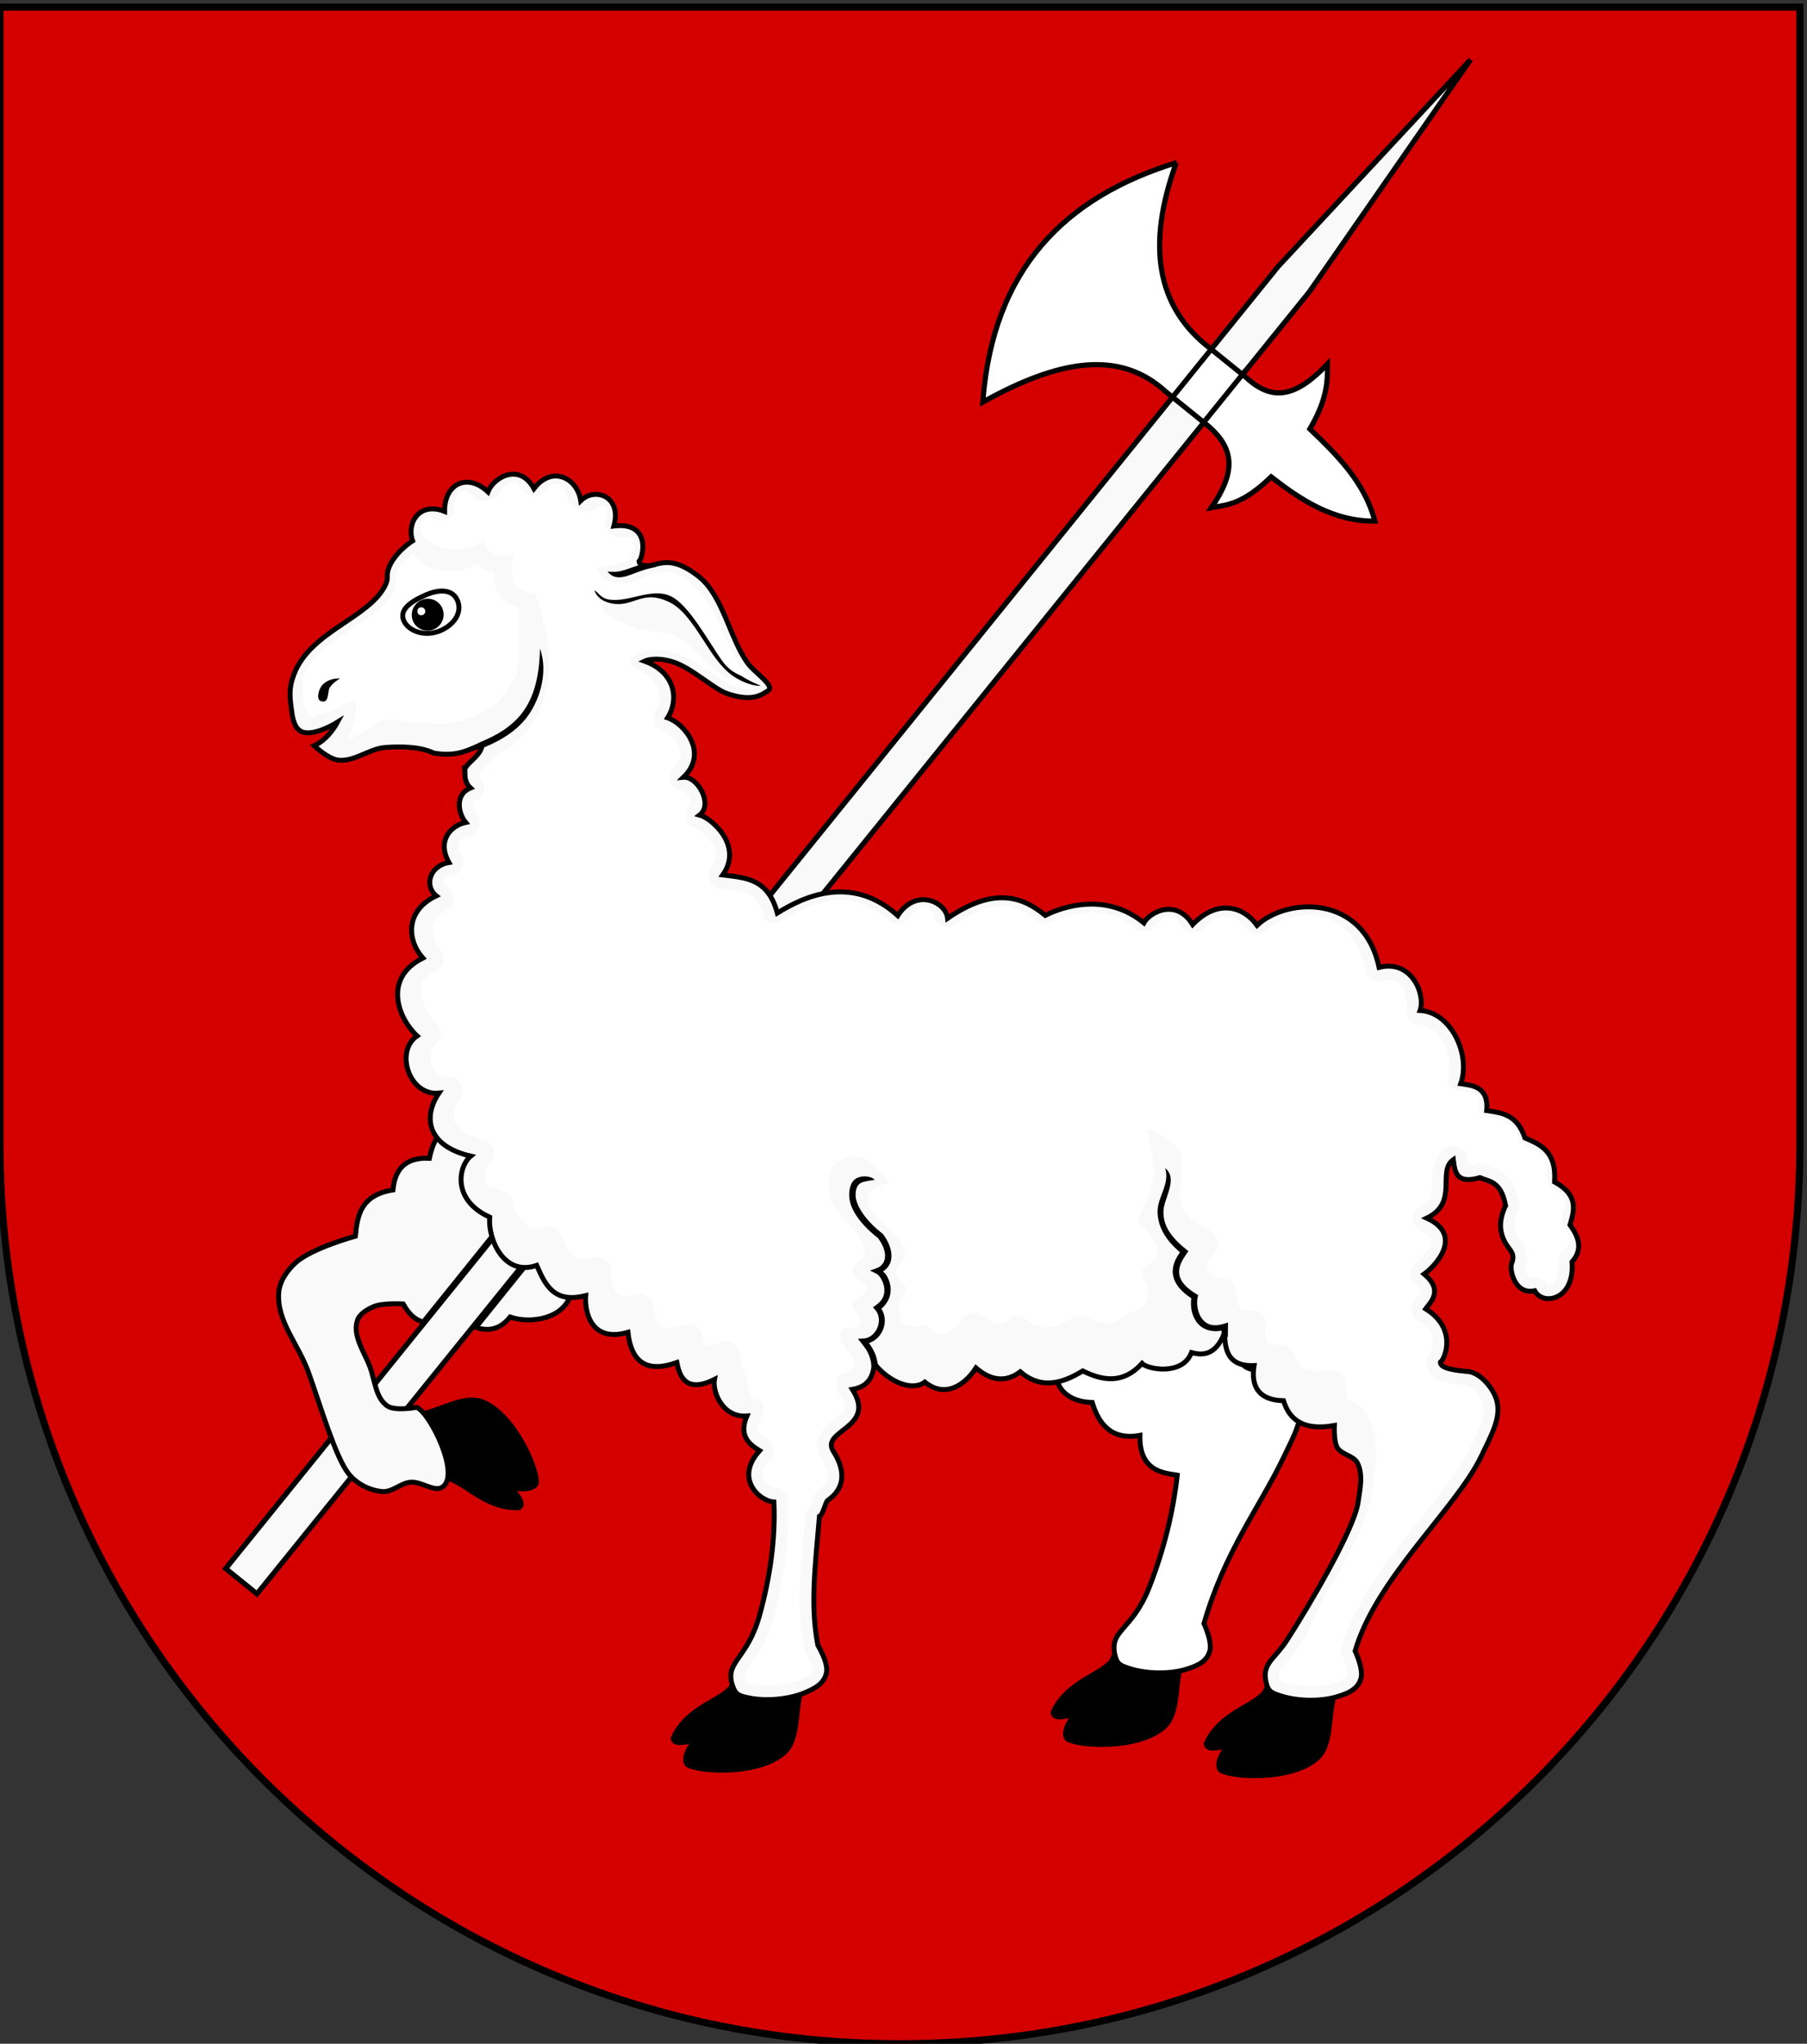 <?xml version="1.0" encoding="UTF-8" standalone="no"?>
<!-- Created with Inkscape (http://www.inkscape.org/) -->

<svg
   xmlns:dc="http://purl.org/dc/elements/1.1/"
   xmlns:cc="http://creativecommons.org/ns#"
   xmlns:rdf="http://www.w3.org/1999/02/22-rdf-syntax-ns#"
   xmlns:svg="http://www.w3.org/2000/svg"
   xmlns="http://www.w3.org/2000/svg"
   xmlns:sodipodi="http://sodipodi.sourceforge.net/DTD/sodipodi-0.dtd"
   xmlns:inkscape="http://www.inkscape.org/namespaces/inkscape"
   width="763"
   height="863"
   id="svg2"
   version="1.1"
   inkscape:version="0.92.2 (5c3e80d, 2017-08-06)"
   sodipodi:docname="Wappen_Haus_Schafssturz.svg">
  <rect width="100%" height="100%" fill="#333333" stroke="none"/>
  <defs
     id="defs4">
    <inkscape:perspective
       sodipodi:type="inkscape:persp3d"
       inkscape:vp_x="0 : 526.18109 : 1"
       inkscape:vp_y="0 : 1000 : 0"
       inkscape:vp_z="744.09448 : 526.18109 : 1"
       inkscape:persp3d-origin="372.04724 : 350.78739 : 1"
       id="perspective10" />
    <inkscape:perspective
       id="perspective2828"
       inkscape:persp3d-origin="0.5 : 0.33333333 : 1"
       inkscape:vp_z="1 : 0.5 : 1"
       inkscape:vp_y="0 : 1000 : 0"
       inkscape:vp_x="0 : 0.5 : 1"
       sodipodi:type="inkscape:persp3d" />
    <inkscape:perspective
       id="perspective2828-7"
       inkscape:persp3d-origin="0.5 : 0.33333333 : 1"
       inkscape:vp_z="1 : 0.5 : 1"
       inkscape:vp_y="0 : 1000 : 0"
       inkscape:vp_x="0 : 0.5 : 1"
       sodipodi:type="inkscape:persp3d" />
    <inkscape:perspective
       id="perspective3640"
       inkscape:persp3d-origin="0.5 : 0.33333333 : 1"
       inkscape:vp_z="1 : 0.5 : 1"
       inkscape:vp_y="0 : 1000 : 0"
       inkscape:vp_x="0 : 0.5 : 1"
       sodipodi:type="inkscape:persp3d" />
    <inkscape:perspective
       id="perspective3670"
       inkscape:persp3d-origin="0.5 : 0.33333333 : 1"
       inkscape:vp_z="1 : 0.5 : 1"
       inkscape:vp_y="0 : 1000 : 0"
       inkscape:vp_x="0 : 0.5 : 1"
       sodipodi:type="inkscape:persp3d" />
    <inkscape:perspective
       id="perspective3693"
       inkscape:persp3d-origin="0.5 : 0.33333333 : 1"
       inkscape:vp_z="1 : 0.5 : 1"
       inkscape:vp_y="0 : 1000 : 0"
       inkscape:vp_x="0 : 0.5 : 1"
       sodipodi:type="inkscape:persp3d" />
    <inkscape:perspective
       id="perspective3720"
       inkscape:persp3d-origin="0.5 : 0.33333333 : 1"
       inkscape:vp_z="1 : 0.5 : 1"
       inkscape:vp_y="0 : 1000 : 0"
       inkscape:vp_x="0 : 0.5 : 1"
       sodipodi:type="inkscape:persp3d" />
    <inkscape:perspective
       id="perspective3747"
       inkscape:persp3d-origin="0.5 : 0.33333333 : 1"
       inkscape:vp_z="1 : 0.5 : 1"
       inkscape:vp_y="0 : 1000 : 0"
       inkscape:vp_x="0 : 0.5 : 1"
       sodipodi:type="inkscape:persp3d" />
    <inkscape:perspective
       id="perspective3763"
       inkscape:persp3d-origin="0.5 : 0.33333333 : 1"
       inkscape:vp_z="1 : 0.5 : 1"
       inkscape:vp_y="0 : 1000 : 0"
       inkscape:vp_x="0 : 0.5 : 1"
       sodipodi:type="inkscape:persp3d" />
    <inkscape:perspective
       id="perspective3792"
       inkscape:persp3d-origin="0.5 : 0.33333333 : 1"
       inkscape:vp_z="1 : 0.5 : 1"
       inkscape:vp_y="0 : 1000 : 0"
       inkscape:vp_x="0 : 0.5 : 1"
       sodipodi:type="inkscape:persp3d" />
    <inkscape:perspective
       id="perspective3814"
       inkscape:persp3d-origin="0.5 : 0.33333333 : 1"
       inkscape:vp_z="1 : 0.5 : 1"
       inkscape:vp_y="0 : 1000 : 0"
       inkscape:vp_x="0 : 0.5 : 1"
       sodipodi:type="inkscape:persp3d" />
    <inkscape:perspective
       id="perspective3841"
       inkscape:persp3d-origin="0.5 : 0.33333333 : 1"
       inkscape:vp_z="1 : 0.5 : 1"
       inkscape:vp_y="0 : 1000 : 0"
       inkscape:vp_x="0 : 0.5 : 1"
       sodipodi:type="inkscape:persp3d" />
    <inkscape:perspective
       id="perspective3841-5"
       inkscape:persp3d-origin="0.5 : 0.33333333 : 1"
       inkscape:vp_z="1 : 0.5 : 1"
       inkscape:vp_y="0 : 1000 : 0"
       inkscape:vp_x="0 : 0.5 : 1"
       sodipodi:type="inkscape:persp3d" />
    <inkscape:perspective
       id="perspective3872"
       inkscape:persp3d-origin="0.5 : 0.33333333 : 1"
       inkscape:vp_z="1 : 0.5 : 1"
       inkscape:vp_y="0 : 1000 : 0"
       inkscape:vp_x="0 : 0.5 : 1"
       sodipodi:type="inkscape:persp3d" />
    <inkscape:perspective
       id="perspective3898"
       inkscape:persp3d-origin="0.5 : 0.33333333 : 1"
       inkscape:vp_z="1 : 0.5 : 1"
       inkscape:vp_y="0 : 1000 : 0"
       inkscape:vp_x="0 : 0.5 : 1"
       sodipodi:type="inkscape:persp3d" />
    <inkscape:perspective
       id="perspective3920"
       inkscape:persp3d-origin="0.5 : 0.33333333 : 1"
       inkscape:vp_z="1 : 0.5 : 1"
       inkscape:vp_y="0 : 1000 : 0"
       inkscape:vp_x="0 : 0.5 : 1"
       sodipodi:type="inkscape:persp3d" />
    <inkscape:perspective
       id="perspective2860"
       inkscape:persp3d-origin="0.5 : 0.33333333 : 1"
       inkscape:vp_z="1 : 0.5 : 1"
       inkscape:vp_y="0 : 1000 : 0"
       inkscape:vp_x="0 : 0.5 : 1"
       sodipodi:type="inkscape:persp3d" />
    <inkscape:perspective
       id="perspective3672"
       inkscape:persp3d-origin="0.5 : 0.33333333 : 1"
       inkscape:vp_z="1 : 0.5 : 1"
       inkscape:vp_y="0 : 1000 : 0"
       inkscape:vp_x="0 : 0.5 : 1"
       sodipodi:type="inkscape:persp3d" />
    <inkscape:perspective
       id="perspective3695"
       inkscape:persp3d-origin="0.5 : 0.33333333 : 1"
       inkscape:vp_z="1 : 0.5 : 1"
       inkscape:vp_y="0 : 1000 : 0"
       inkscape:vp_x="0 : 0.5 : 1"
       sodipodi:type="inkscape:persp3d" />
    <inkscape:perspective
       id="perspective3261"
       inkscape:persp3d-origin="0.5 : 0.33333333 : 1"
       inkscape:vp_z="1 : 0.5 : 1"
       inkscape:vp_y="0 : 1000 : 0"
       inkscape:vp_x="0 : 0.5 : 1"
       sodipodi:type="inkscape:persp3d" />
    <inkscape:perspective
       id="perspective2828-1"
       inkscape:persp3d-origin="0.5 : 0.33333333 : 1"
       inkscape:vp_z="1 : 0.5 : 1"
       inkscape:vp_y="0 : 1000 : 0"
       inkscape:vp_x="0 : 0.5 : 1"
       sodipodi:type="inkscape:persp3d" />
    <inkscape:perspective
       id="perspective3652"
       inkscape:persp3d-origin="0.5 : 0.33333333 : 1"
       inkscape:vp_z="1 : 0.5 : 1"
       inkscape:vp_y="0 : 1000 : 0"
       inkscape:vp_x="0 : 0.5 : 1"
       sodipodi:type="inkscape:persp3d" />
    <inkscape:perspective
       id="perspective3652-2"
       inkscape:persp3d-origin="0.5 : 0.33333333 : 1"
       inkscape:vp_z="1 : 0.5 : 1"
       inkscape:vp_y="0 : 1000 : 0"
       inkscape:vp_x="0 : 0.5 : 1"
       sodipodi:type="inkscape:persp3d" />
    <inkscape:perspective
       id="perspective3652-5"
       inkscape:persp3d-origin="0.5 : 0.33333333 : 1"
       inkscape:vp_z="1 : 0.5 : 1"
       inkscape:vp_y="0 : 1000 : 0"
       inkscape:vp_x="0 : 0.5 : 1"
       sodipodi:type="inkscape:persp3d" />
    <inkscape:perspective
       id="perspective3727"
       inkscape:persp3d-origin="0.5 : 0.33333333 : 1"
       inkscape:vp_z="1 : 0.5 : 1"
       inkscape:vp_y="0 : 1000 : 0"
       inkscape:vp_x="0 : 0.5 : 1"
       sodipodi:type="inkscape:persp3d" />
    <inkscape:perspective
       id="perspective3843"
       inkscape:persp3d-origin="0.5 : 0.33333333 : 1"
       inkscape:vp_z="1 : 0.5 : 1"
       inkscape:vp_y="0 : 1000 : 0"
       inkscape:vp_x="0 : 0.5 : 1"
       sodipodi:type="inkscape:persp3d" />
    <inkscape:perspective
       id="perspective3970"
       inkscape:persp3d-origin="0.5 : 0.33333333 : 1"
       inkscape:vp_z="1 : 0.5 : 1"
       inkscape:vp_y="0 : 1000 : 0"
       inkscape:vp_x="0 : 0.5 : 1"
       sodipodi:type="inkscape:persp3d" />
    <inkscape:perspective
       id="perspective4007"
       inkscape:persp3d-origin="0.5 : 0.33333333 : 1"
       inkscape:vp_z="1 : 0.5 : 1"
       inkscape:vp_y="0 : 1000 : 0"
       inkscape:vp_x="0 : 0.5 : 1"
       sodipodi:type="inkscape:persp3d" />
    <inkscape:perspective
       id="perspective4062"
       inkscape:persp3d-origin="0.5 : 0.33333333 : 1"
       inkscape:vp_z="1 : 0.5 : 1"
       inkscape:vp_y="0 : 1000 : 0"
       inkscape:vp_x="0 : 0.5 : 1"
       sodipodi:type="inkscape:persp3d" />
    <inkscape:perspective
       id="perspective4153"
       inkscape:persp3d-origin="0.5 : 0.33333333 : 1"
       inkscape:vp_z="1 : 0.5 : 1"
       inkscape:vp_y="0 : 1000 : 0"
       inkscape:vp_x="0 : 0.5 : 1"
       sodipodi:type="inkscape:persp3d" />
    <inkscape:perspective
       id="perspective4316"
       inkscape:persp3d-origin="0.5 : 0.33333333 : 1"
       inkscape:vp_z="1 : 0.5 : 1"
       inkscape:vp_y="0 : 1000 : 0"
       inkscape:vp_x="0 : 0.5 : 1"
       sodipodi:type="inkscape:persp3d" />
    <inkscape:perspective
       id="perspective4316-9"
       inkscape:persp3d-origin="0.5 : 0.33333333 : 1"
       inkscape:vp_z="1 : 0.5 : 1"
       inkscape:vp_y="0 : 1000 : 0"
       inkscape:vp_x="0 : 0.5 : 1"
       sodipodi:type="inkscape:persp3d" />
    <inkscape:perspective
       id="perspective2898"
       inkscape:persp3d-origin="0.5 : 0.33333333 : 1"
       inkscape:vp_z="1 : 0.5 : 1"
       inkscape:vp_y="0 : 1000 : 0"
       inkscape:vp_x="0 : 0.5 : 1"
       sodipodi:type="inkscape:persp3d" />
    <inkscape:perspective
       id="perspective3337"
       inkscape:persp3d-origin="0.5 : 0.33333333 : 1"
       inkscape:vp_z="1 : 0.5 : 1"
       inkscape:vp_y="0 : 1000 : 0"
       inkscape:vp_x="0 : 0.5 : 1"
       sodipodi:type="inkscape:persp3d" />
    <inkscape:perspective
       id="perspective3373"
       inkscape:persp3d-origin="0.5 : 0.33333333 : 1"
       inkscape:vp_z="1 : 0.5 : 1"
       inkscape:vp_y="0 : 1000 : 0"
       inkscape:vp_x="0 : 0.5 : 1"
       sodipodi:type="inkscape:persp3d" />
    <inkscape:perspective
       id="perspective3191"
       inkscape:persp3d-origin="0.5 : 0.33333333 : 1"
       inkscape:vp_z="1 : 0.5 : 1"
       inkscape:vp_y="0 : 1000 : 0"
       inkscape:vp_x="0 : 0.5 : 1"
       sodipodi:type="inkscape:persp3d" />
    <inkscape:perspective
       id="perspective3606"
       inkscape:persp3d-origin="0.5 : 0.33333333 : 1"
       inkscape:vp_z="1 : 0.5 : 1"
       inkscape:vp_y="0 : 1000 : 0"
       inkscape:vp_x="0 : 0.5 : 1"
       sodipodi:type="inkscape:persp3d" />
    <inkscape:perspective
       id="perspective5054"
       inkscape:persp3d-origin="0.5 : 0.33333333 : 1"
       inkscape:vp_z="1 : 0.5 : 1"
       inkscape:vp_y="0 : 1000 : 0"
       inkscape:vp_x="0 : 0.5 : 1"
       sodipodi:type="inkscape:persp3d" />
    <inkscape:perspective
       id="perspective5466"
       inkscape:persp3d-origin="0.5 : 0.33333333 : 1"
       inkscape:vp_z="1 : 0.5 : 1"
       inkscape:vp_y="0 : 1000 : 0"
       inkscape:vp_x="0 : 0.5 : 1"
       sodipodi:type="inkscape:persp3d" />
    <inkscape:perspective
       id="perspective5466-3"
       inkscape:persp3d-origin="0.5 : 0.33333333 : 1"
       inkscape:vp_z="1 : 0.5 : 1"
       inkscape:vp_y="0 : 1000 : 0"
       inkscape:vp_x="0 : 0.5 : 1"
       sodipodi:type="inkscape:persp3d" />
    <inkscape:perspective
       id="perspective6147"
       inkscape:persp3d-origin="0.5 : 0.33333333 : 1"
       inkscape:vp_z="1 : 0.5 : 1"
       inkscape:vp_y="0 : 1000 : 0"
       inkscape:vp_x="0 : 0.5 : 1"
       sodipodi:type="inkscape:persp3d" />
    <inkscape:perspective
       id="perspective6821"
       inkscape:persp3d-origin="0.5 : 0.33333333 : 1"
       inkscape:vp_z="1 : 0.5 : 1"
       inkscape:vp_y="0 : 1000 : 0"
       inkscape:vp_x="0 : 0.5 : 1"
       sodipodi:type="inkscape:persp3d" />
  </defs>
  <sodipodi:namedview
     id="base"
     pagecolor="#ffffff"
     bordercolor="#666666"
     borderopacity="1.0"
     inkscape:pageopacity="0.0"
     inkscape:pageshadow="2"
     inkscape:zoom="0.70710678"
     inkscape:cx="205.2349"
     inkscape:cy="410.76937"
     inkscape:document-units="px"
     inkscape:current-layer="layer2"
     showgrid="true"
     inkscape:window-width="1920"
     inkscape:window-height="1001"
     inkscape:window-x="-9"
     inkscape:window-y="-9"
     inkscape:window-maximized="1"
     inkscape:snap-bbox="true"
     inkscape:bbox-paths="true"
     inkscape:bbox-nodes="true"
     inkscape:snap-bbox-midpoints="true"
     inkscape:snap-bbox-edge-midpoints="true"
     inkscape:object-paths="true"
     inkscape:snap-intersection-paths="true"
     inkscape:object-nodes="true"
     inkscape:snap-smooth-nodes="true"
     inkscape:snap-midpoints="true"
     inkscape:snap-center="true"
     inkscape:snap-object-midpoints="true"
     inkscape:snap-text-baseline="true"
     inkscape:snap-page="true">
    <inkscape:grid
       type="xygrid"
       id="grid2816"
       empspacing="5"
       visible="true"
       enabled="true"
       snapvisiblegridlinesonly="true" />
  </sodipodi:namedview>
  <g
     inkscape:label="Ebene 1"
     inkscape:groupmode="layer"
     id="layer1"
     transform="translate(-1.644,-192.036)"
     style="display:inline">
    <path
       style="fill:#d40000;fill-opacity:1;stroke:#000000;stroke-width:3.001;stroke-miterlimit:4;stroke-dasharray:none;stroke-opacity:1"
       d="m 1.643,195.036 v 480 c 0,209.868 170.132,380 380,380 209.868,0 380,-170.132 380,-380 v -480 z"
       id="path2850"
       inkscape:export-filename="C:\Users\Morgenstern\Desktop\Schafsturz-schwarz2.png"
       inkscape:export-xdpi="96"
       inkscape:export-ydpi="96"
       inkscape:connector-curvature="0" />
  </g>
  <g
     inkscape:groupmode="layer"
     id="layer3"
     inkscape:label="Ebene 2"
     style="display:inline" />
  <g
     inkscape:groupmode="layer"
     id="layer2"
     inkscape:label="Ebene 3"
     style="display:inline">
    <g
       id="g4043"
       transform="matrix(1.267,1.024,-1.024,1.267,349.647,-208.344)"
       style="display:inline;fill:#f9f9f9;stroke:#000000;stroke-width:1.34;stroke-miterlimit:4;stroke-dasharray:none;stroke-opacity:1">
      <path
         sodipodi:nodetypes="ccccccc"
         id="path3271"
         d="M 214.534,79.893 V 250.42 513.827 h 10.424 V 79.893 L 219.625,6.827 Z"
         style="display:inline;fill:#f9f9f9;fill-opacity:1;fill-rule:evenodd;stroke:#000000;stroke-width:1.34;stroke-linecap:butt;stroke-linejoin:miter;stroke-miterlimit:4;stroke-dasharray:none;stroke-opacity:1"
         inkscape:connector-curvature="0" />
      <path
         sodipodi:nodetypes="cccccccccccc"
         id="path3273"
         d="m 177.098,75.536 c -16.78,24.94 -19.761,51.241 0,79.786 8.546,-21.253 19.16,-32.904 35.156,-31.914 h 14.062 c 9.851,0.248 13.255,5.644 14.062,15.957 2.8,-3.246 5.766,-5.744 7.031,-15.957 9.811,-0.187 19.842,-1.152 28.124,-7.979 -8.356,-6.128 -18.21,-7.156 -28.124,-7.979 -1.328,-8.775 -4.143,-12.492 -7.031,-15.957 -0.911,11.319 -4.604,16.592 -14.062,15.957 H 212.254 C 196.752,107.115 184.649,97.525 177.098,75.536 Z"
         style="display:inline;fill:#ffffff;fill-opacity:1;fill-rule:evenodd;stroke:#000000;stroke-width:1.34;stroke-linecap:butt;stroke-linejoin:miter;stroke-miterlimit:4;stroke-dasharray:none;stroke-opacity:1"
         inkscape:connector-curvature="0" />
      <path
         sodipodi:nodetypes="cc"
         id="path3275"
         d="m 214.534,107.127 v 16.7"
         style="display:inline;fill:#f9f9f9;fill-rule:evenodd;stroke:#000000;stroke-width:1.34;stroke-linecap:butt;stroke-linejoin:miter;stroke-miterlimit:4;stroke-dasharray:none;stroke-opacity:1"
         inkscape:connector-curvature="0" />
      <path
         sodipodi:nodetypes="cc"
         id="path3277"
         d="m 224.934,106.077 v 16.7"
         style="display:inline;fill:#f9f9f9;fill-rule:evenodd;stroke:#000000;stroke-width:1.34;stroke-linecap:butt;stroke-linejoin:miter;stroke-miterlimit:4;stroke-dasharray:none;stroke-opacity:1"
         inkscape:connector-curvature="0" />
    </g>
    <g
       transform="matrix(2.079,0,0,2.079,1155.619,262.002)"
       id="g2270"
       style="display:inline;stroke-width:1;stroke-miterlimit:4;stroke-dasharray:none">
      <g
         transform="rotate(0.724,-2047.598,834.052)"
         id="g4315"
         style="fill:#000000;stroke-width:1;stroke-miterlimit:4;stroke-dasharray:none">
        <path
           style="fill:#000000;fill-opacity:1;stroke:#000000;stroke-width:1;stroke-linecap:butt;stroke-linejoin:miter;stroke-miterlimit:4;stroke-dasharray:none;stroke-opacity:1"
           d="m -482.928,141.395 c 5.489,1.369 11.659,-4.626 16.514,-2.679 6.379,2.557 11.122,13.241 11.051,16.123 0.011,1.033 -1.958,1.868 -5.253,1.103 2.774,2.922 2.371,3.654 1.802,4.131 -7.532,0.429 -12.08,-6.398 -15.689,-5.774 l -2.815,-1.617 z"
           id="path4123-5"
           inkscape:connector-curvature="0"
           sodipodi:nodetypes="cscccccc" />
        <path
           style="fill:#000000;fill-opacity:1;stroke:none;stroke-width:1;stroke-linecap:butt;stroke-linejoin:miter;stroke-miterlimit:4;stroke-dasharray:none;stroke-opacity:1"
           d="m -471.249,153.217 c 1.531,0.684 2.918,1.75 4.455,2.684 1.699,1.032 3.568,1.745 5.585,2.101 -0.268,-0.355 -0.166,-0.339 -0.665,-0.865 -0.678,-0.715 -5.446,-3.408 -4.929,-4.033 3.245,-0.131 6.349,1.619 9.602,1.285 -0.05,-0.413 -0.168,-1.185 -0.589,-2.325 -0.495,-1.339 -1.242,-2.945 -2.175,-4.529 -1.866,-3.167 -4.542,-6.185 -7.095,-7.209 -1.194,-0.478 -2.704,-0.275 -4.607,0.349 -1.183,0.388 -2.607,0.888 -3.963,1.379 1.848,2.314 3.443,4.948 4.172,7.608 0.277,1.011 0.556,1.867 0.421,2.953 -0.026,0.213 -0.151,0.398 -0.214,0.601 z"
           id="path4125-8"
           inkscape:connector-curvature="0"
           sodipodi:nodetypes="ccccccccccccccc" />
        <path
           inkscape:connector-curvature="0"
           id="path4253"
           transform="translate(-588.048,-126.626)"
           d="m 118.422,208.451 c -5.998,0.243 -7.513,3.626 -8.305,7.514 -5.076,-0.17 -6.97,2.488 -7.314,6.523 -6.546,1.142 -7.167,5.248 -7.512,9.49 0,0 -8.823,2.521 -12.061,5.535 -1.705,1.588 -3.22,3.803 -3.361,6.129 -0.354,5.836 4.118,10.416 6.238,16.096 2.642,7.075 5.666,17.068 8.393,20.479 1.619,2.026 4.333,3.373 6.92,3.559 2.016,0.144 3.719,-1.8 5.732,-1.979 2.126,-0.189 4.734,1.917 6.326,0.99 3.999,-2.328 -2.625,-15.274 -5.338,-16.213 0,0 -4.281,0.896 -5.93,-0.197 -2.359,-1.565 -2.566,-5.058 -3.559,-7.709 -1.155,-3.086 -3.686,-6.325 -2.77,-9.49 0.416,-1.435 1.992,-2.367 3.361,-2.965 1.821,-0.794 5.932,-0.594 5.932,-0.594 1.301,2.297 2.709,3.304 4.143,3.596 l 20.844,-26.588 z m 17.617,21.27 -16.051,20.475 c 2.592,0.847 4.967,0.329 6.934,-2.203 3.965,1.353 10.948,0.378 12.332,-4.961 l 5.857,-2.355 z"
           style="fill:#f9f9f9;fill-opacity:1;stroke:#000000;stroke-width:1;stroke-linecap:butt;stroke-linejoin:miter;stroke-miterlimit:4;stroke-dasharray:none;stroke-opacity:1" />
        <path
           sodipodi:nodetypes="ccccccccccccscscscccscscccccccscccccccccccc"
           inkscape:connector-curvature="0"
           id="path4279"
           transform="translate(-588.048,-126.626)"
           d="m 116.752,235.166 c -0.613,-1.471 -2.051,-4.095 -2.239,-5.619 -3.539,-2.284 -5.691,-5.548 -6.123,-8.76 -0.071,-0.526 -0.089,-1.035 -0.086,-1.535 l -3e-5,-5e-5 c -0.709,0.141 -1.116,0.383 -1.379,0.645 -0.424,0.422 -0.828,1.276 -0.963,2.861 -0.122,1.435 -1.196,2.608 -2.615,2.855 -2.656,0.463 -3.361,1.178 -3.904,2.086 -0.543,0.908 -0.823,2.487 -0.99,4.537 -0.108,1.317 -1.021,2.429 -2.291,2.791 0,0 -2.082,0.596 -4.547,1.547 -2.465,0.951 -5.333,2.432 -6.223,3.26 -1.313,1.223 -2.29,2.921 -2.355,4 -0.125,2.063 0.598,4.055 1.842,6.457 1.244,2.402 2.983,5.078 4.201,8.34 1.353,3.624 2.767,7.884 4.162,11.609 1.396,3.725 2.957,7.024 3.734,7.996 0.969,1.212 3.018,2.257 4.67,2.375 -0.066,-0.005 0.297,-0.054 1.162,-0.51 0.865,-0.456 2.126,-1.291 4.062,-1.463 2.2,-0.195 3.658,0.577 4.664,0.928 -0.071,-0.996 -0.487,-2.604 -1.143,-4.201 -0.662,-1.613 -1.543,-3.241 -2.334,-4.404 -0.328,-0.482 -0.691,-0.794 -0.977,-1.053 -0.451,0.064 -0.484,0.104 -1.072,0.145 -1.524,0.104 -3.342,0.436 -5.553,-1.031 -2.05,-1.36 -2.981,-3.401 -3.545,-5.08 -0.564,-1.679 -0.869,-3.197 -1.23,-4.162 -0.439,-1.172 -1.343,-2.741 -2.119,-4.607 -0.777,-1.866 -1.481,-4.268 -0.725,-6.877 0.909,-3.138 3.477,-4.263 5.139,-4.988 1.802,-0.786 3.386,-0.802 4.793,-0.857 1.407,-0.055 2.561,0.002 2.561,0.002 1.086,0.053 3.642,1.288 4.177,2.234 z m 11.842,6.902 -4.057,5.176 c 0.797,0.037 1.291,-0.136 2.236,-1.354 0.83,-1.069 2.248,-1.494 3.529,-1.057 0.274,0.093 0.613,0.164 0.973,0.223 -0.082,-0.063 -0.169,-0.121 -0.248,-0.188 -1.059,-0.885 -1.821,-1.839 -2.434,-2.801 z"
           style="fill:#f9f9f9;fill-opacity:1;stroke:none;stroke-width:1;stroke-linecap:butt;stroke-linejoin:miter;stroke-miterlimit:4;stroke-dasharray:none;stroke-opacity:1" />
      </g>
      <path
         sodipodi:nodetypes="cscccccc"
         inkscape:connector-curvature="0"
         id="path4123"
         d="m -391.509,214.102 c -3.724,4.259 -1.205,12.485 -5.153,15.916 -5.187,4.508 -16.857,3.852 -19.389,2.474 -0.924,-0.461 -0.768,-2.595 1.416,-5.177 -3.866,1.134 -4.334,0.442 -4.498,-0.282 3.056,-6.897 11.206,-7.828 12.298,-11.324 l 2.723,-1.766 z"
         style="fill:#000000;fill-opacity:1;stroke:#000000;stroke-width:1;stroke-linecap:butt;stroke-linejoin:miter;stroke-miterlimit:4;stroke-dasharray:none;stroke-opacity:1" />
      <path
         sodipodi:nodetypes="ccccccccccccccc"
         inkscape:connector-curvature="0"
         id="path4125"
         d="m -407.358,219.098 c -1.308,1.05 -2.889,1.797 -4.422,2.739 -1.693,1.041 -3.182,2.378 -4.418,4.011 0.438,-0.076 0.378,0.007 1.073,-0.197 0.946,-0.277 5.518,-3.29 5.838,-2.545 -1.364,2.947 -4.339,4.91 -5.526,7.957 0.391,0.144 1.131,0.392 2.337,0.537 1.417,0.171 3.187,0.239 5.022,0.132 3.67,-0.215 7.576,-1.218 9.652,-3.023 0.97,-0.844 1.479,-2.28 1.792,-4.259 0.195,-1.229 0.4,-2.725 0.582,-4.155 -2.902,0.588 -5.974,0.805 -8.674,0.24 -1.026,-0.215 -1.915,-0.358 -2.82,-0.973 -0.178,-0.121 -0.286,-0.316 -0.438,-0.465 z"
         style="fill:#000000;fill-opacity:1;stroke:none;stroke-width:1;stroke-linecap:butt;stroke-linejoin:miter;stroke-miterlimit:4;stroke-dasharray:none;stroke-opacity:1" />
      <path
         style="fill:#000000;fill-opacity:1;stroke:#000000;stroke-width:1;stroke-linecap:butt;stroke-linejoin:miter;stroke-miterlimit:4;stroke-dasharray:none;stroke-opacity:1"
         d="m -283.246,215.223 c -3.724,4.259 -1.205,12.485 -5.153,15.916 -5.187,4.508 -16.857,3.852 -19.389,2.474 -0.924,-0.461 -0.768,-2.595 1.416,-5.177 -3.866,1.134 -4.334,0.442 -4.498,-0.282 3.056,-6.897 11.206,-7.828 12.298,-11.324 l 2.723,-1.766 z"
         id="path4161"
         inkscape:connector-curvature="0"
         sodipodi:nodetypes="cscccccc" />
      <path
         style="fill:#000000;fill-opacity:1;stroke:none;stroke-width:1;stroke-linecap:butt;stroke-linejoin:miter;stroke-miterlimit:4;stroke-dasharray:none;stroke-opacity:1"
         d="m -299.094,220.219 c -1.308,1.05 -2.889,1.797 -4.422,2.739 -1.693,1.041 -3.182,2.378 -4.418,4.011 0.438,-0.076 0.378,0.007 1.073,-0.197 0.946,-0.277 5.518,-3.29 5.838,-2.545 -1.364,2.947 -4.339,4.91 -5.526,7.957 0.391,0.144 1.131,0.392 2.337,0.537 1.417,0.171 3.187,0.239 5.022,0.132 3.67,-0.215 7.576,-1.218 9.652,-3.023 0.97,-0.844 1.479,-2.28 1.792,-4.259 0.195,-1.229 0.4,-2.725 0.582,-4.155 -2.902,0.588 -5.974,0.805 -8.674,0.24 -1.026,-0.215 -1.915,-0.358 -2.82,-0.973 -0.178,-0.121 -0.286,-0.316 -0.438,-0.465 z"
         id="path4163"
         inkscape:connector-curvature="0"
         sodipodi:nodetypes="ccccccccccccccc" />
      <path
         sodipodi:nodetypes="cscccccc"
         inkscape:connector-curvature="0"
         id="path4167"
         d="m -314.358,208.879 c -3.724,4.259 -1.205,12.485 -5.153,15.916 -5.187,4.508 -16.857,3.852 -19.389,2.474 -0.924,-0.461 -0.768,-2.595 1.416,-5.177 -3.866,1.134 -4.334,0.442 -4.498,-0.282 3.056,-6.897 11.206,-7.828 12.298,-11.324 l 2.723,-1.766 z"
         style="fill:#000000;fill-opacity:1;stroke:#000000;stroke-width:1;stroke-linecap:butt;stroke-linejoin:miter;stroke-miterlimit:4;stroke-dasharray:none;stroke-opacity:1" />
      <path
         sodipodi:nodetypes="ccccccccccccccc"
         inkscape:connector-curvature="0"
         id="path4169"
         d="m -330.207,213.875 c -1.308,1.05 -2.889,1.797 -4.422,2.739 -1.693,1.041 -3.182,2.378 -4.418,4.011 0.438,-0.076 0.378,0.007 1.073,-0.197 0.946,-0.277 5.518,-3.29 5.838,-2.545 -1.364,2.947 -4.339,4.91 -5.526,7.957 0.391,0.144 1.131,0.392 2.337,0.537 1.417,0.171 3.187,0.239 5.022,0.132 3.67,-0.215 7.576,-1.218 9.652,-3.023 0.97,-0.844 1.479,-2.28 1.792,-4.259 0.195,-1.229 0.4,-2.725 0.582,-4.155 -2.902,0.588 -5.974,0.805 -8.674,0.24 -1.026,-0.215 -1.915,-0.358 -2.82,-0.973 -0.178,-0.121 -0.286,-0.316 -0.438,-0.465 z"
         style="fill:#000000;fill-opacity:1;stroke:none;stroke-width:1;stroke-linecap:butt;stroke-linejoin:miter;stroke-miterlimit:4;stroke-dasharray:none;stroke-opacity:1" />
      <path
         style="display:inline;fill:#ffffff;fill-opacity:1;stroke:#000000;stroke-width:1;stroke-linecap:butt;stroke-linejoin:miter;stroke-miterlimit:4;stroke-dasharray:none;stroke-opacity:1"
         d="m -306.398,139.952 c 6.499,3.983 3.933,10.192 3.001,10.823 -0.041,0.847 1.206,1.55 5.578,1.902 2.424,0.195 5.276,3.343 5.927,6.144 0.764,3.288 -1.041,6.575 -3.235,11.124 -5.136,10.648 -11.92,19.031 -16.199,33.798 0,0 1.743,3.654 1.174,5.616 -0.636,2.192 -2.633,3.012 -4.818,3.673 -3.375,1.022 -8.05,0.936 -11.407,-0.144 -1.99,-0.64 -2.653,-0.896 -3.074,-2.943 -1.024,-4.983 3.557,-4.777 7.017,-13.602 2.872,-7.324 4.813,-14.928 5.681,-22.746 -2.524,-0.446 -7.747,-0.599 -7.583,-8.081 -5.995,1.086 -8.458,-2.607 -9.686,-6.684 -4.542,-0.093 -7.976,-2.626 -7.23,-7.358 -6.244,0.269 -5.747,-4.668 -6.038,-6.517 z"
         id="path3730-1-1-1"
         inkscape:connector-curvature="0"
         sodipodi:nodetypes="ccssscssssscccccc" />
      <path
         inkscape:connector-curvature="0"
         id="path3997"
         d="m -309.182,153.661 c -0.784,0.232 -1.568,0.549 -2.336,0.584 -2.252,2.032 -5.174,3.017 -7.456,3.113 -1.447,0.061 -2.704,-0.154 -3.909,-0.423 -2.054,1.373 -4.326,2.243 -6.572,2.376 -0.562,0.033 -1.108,0.024 -1.639,-0.015 0.493,1.226 1.111,2.221 1.824,2.83 0.937,0.801 2.044,1.262 4.468,0.822 a 2.611,2.611 0 0 1 3.076,2.627 c -0.069,3.133 0.693,3.851 1.585,4.425 0.892,0.573 2.325,0.759 3.841,1.027 a 2.611,2.611 0 0 1 2.142,2.859 c -0.895,8.058 -2.895,15.887 -5.845,23.41 -1.876,4.784 -4.254,7.388 -5.647,8.998 -0.697,0.805 -1.071,1.327 -1.211,1.665 -0.14,0.337 -0.212,0.587 -0.032,1.461 0.075,0.365 0.113,0.498 0.13,0.556 -0.007,-0.024 0.303,0.143 1.186,0.427 2.722,0.876 7.155,0.946 9.851,0.131 1.017,-0.308 1.837,-0.63 2.309,-0.942 0.472,-0.311 0.618,-0.481 0.756,-0.959 -0.035,0.12 -0.052,-1.067 -0.355,-2.032 -0.304,-0.965 -0.666,-1.731 -0.666,-1.731 a 2.611,2.611 0 0 1 -0.152,-1.852 c 4.411,-15.222 11.378,-23.886 16.356,-34.206 0.46,-0.954 0.851,-1.785 1.224,-2.59 -0.956,-0.881 -1.734,-1.927 -2.403,-3.029 -2.038,-0.505 -4.004,-1.328 -5.505,-3.06 -1.184,-1.367 -1.864,-2.98 -2.193,-4.667 -1.066,-0.495 -2.023,-1.09 -2.827,-1.805 z m -17.581,56.315 c 7.1e-4,0.003 -0.05,-0.022 -0.041,-0.014 0.05,0.043 0.06,0.08 0.041,0.014 z"
         style="display:inline;fill:#ffffff;fill-opacity:1;stroke:none;stroke-width:1;stroke-linecap:butt;stroke-linejoin:miter;stroke-miterlimit:4;stroke-dasharray:none;stroke-opacity:1" />
      <path
         sodipodi:nodetypes="sccccccccccccccccccccccccccccccccccccccccccssccccccccccssscssssssssccccsssccssssscccssssscccccccccccscccccs"
         inkscape:connector-curvature="0"
         id="path3730-1-5"
         d="m -461.455,30.449 c -0.058,-1.324 3.426,-2.939 3.513,-5.185 -2.564,0.79 -4.906,2.568 -9.83,1.662 -2.786,-1.348 -6.706,-1.335 -9.794,-1.132 -3.29,0.216 -6.415,3.015 -9.68,2.558 -2.077,-0.291 -4.787,-2.919 -4.787,-2.919 2.266,-1.043 3.845,-3.167 4.705,-4.764 0,0 -4.885,3.083 -7.349,1.872 -1.314,-0.646 -1.72,-2.503 -1.915,-3.955 -0.418,-3.115 -0.664,-4.74 0.454,-7.677 3.357,-8.816 15.498,-11.449 18.614,-18.23 0.646,-1.407 0.056,-1.751 0.577,-3.209 1.181,-3.308 4.895,-5.655 4.895,-5.655 -1.284,-3.622 1.383,-7.989 6.497,-5.964 -0.058,-5.696 4.684,-7.87 8.802,-3.973 1.065,-2.858 6.375,-6.083 9.343,-0.66 3.745,-4.86 8.84,-2.077 9.498,2.454 2.83,-2.809 8.411,-0.976 6.742,5.142 7.728,-0.929 5.906,6.543 5.105,7.176 0,0 0.008,0.652 0.9,0.84 2.699,0.567 4.764,-2.801 11.169,2.198 5.054,3.944 6.265,12.554 10.059,17.722 1.408,1.918 5.652,4.601 4.043,5.535 -1.073,0.623 -2.887,2.398 -8.234,0.581 -2.882,-0.979 -7.357,-5.415 -11.343,-6.542 -3.571,-1.01 -5.483,-0.069 -5.483,-0.069 6.25,2.257 7.069,7.766 4.695,11.522 3.358,1.106 8.378,7.095 3.223,12.066 2.805,-0.244 6.112,5.471 3.278,7.672 2.412,0.632 8.918,6.245 4.698,12.173 4.492,0.58 9.2,0.619 11.083,7.735 5.098,-3.163 14.944,-8.085 24.465,0.52 3.685,-5.72 9.79,-2.778 10.119,0.55 9.137,-6.285 14.98,-4.626 19.838,-0.593 3.511,-1.78 12.343,-4.766 20.022,1.519 1.15,-2.121 6.542,-5.115 9.911,0.336 5.224,-5.388 10.442,-3.527 13.078,0.165 5.998,-5.667 21.615,-6.436 24.785,8.541 6.716,-1.705 9.474,5.664 8.328,8.755 6.448,0.348 10.328,9.207 8.25,14.872 1.96,0.321 5.77,0.368 5.274,5.455 3.026,0.462 6.124,0.695 7.77,5.553 3.203,1.379 6.428,2.729 6.023,8.939 4.862,2.665 4.048,5.695 3.128,8.732 1.867,2.523 2.619,5.033 0.416,7.505 0.617,7.735 -5.914,9.035 -7.574,5.871 -4.103,0.892 -5.153,-4.357 -4.702,-5.515 0.882,-2.263 -0.516,-2.633 -1.469,-4.603 -0.58,-1.199 -1.516,-3.493 0.254,-7.173 -0.96,-5.101 -3.39,-4.848 -5.212,-5.691 -4.798,1.412 -5.094,-1.125 -5.408,-3.648 -3.366,2.409 1.184,8.693 -5.387,11.875 7.59,3.478 1.789,9.699 -0.536,11.367 4.074,3.349 1.153,5.864 0.303,7.063 6.499,3.983 3.933,10.192 3.001,10.823 -0.041,0.847 1.206,1.55 5.578,1.902 2.424,0.195 5.276,3.343 5.927,6.144 0.764,3.288 -1.041,6.575 -3.235,11.124 -5.136,10.648 -21.312,24.721 -25.59,39.488 0,0 1.743,3.654 1.174,5.616 -0.636,2.192 -2.633,3.012 -4.817,3.673 -3.375,1.022 -8.05,0.936 -11.407,-0.144 -1.99,-0.64 -2.653,-0.896 -3.074,-2.943 -0.77,-3.742 1.748,-4.474 4.329,-8.472 4.387,-6.795 13.55,-22.348 14.369,-27.801 0.401,-2.667 1.102,-5.679 -0.105,-8.091 -0.773,-1.546 -3.248,-1.665 -4.109,-3.164 -0.748,-1.301 -0.576,-4.466 -0.576,-4.466 -5.995,1.086 -9.101,-0.956 -10.329,-5.033 -4.542,-0.093 -6.735,-2.403 -5.989,-7.135 -6.244,0.269 -5.747,-4.668 -6.038,-6.517 -1.626,3.981 -3.857,4.642 -6.666,3.877 -1.867,4.83 -9.026,3.34 -10.043,2.21 -3.779,4.144 -7.86,3.586 -12.038,1.517 -4.262,2.596 -8.505,3.78 -12.688,0.173 -3.033,2.257 -6.032,1.764 -9.004,-0.782 -2.069,3.215 -6.085,6.354 -10.386,2.873 -2.418,1.865 -7.144,0.187 -10.301,-3.803 -0.108,2.926 -1.448,4.798 -4.407,5.286 5.065,7.944 -6.676,8.241 -3.832,12.638 0.997,1.541 3.751,6.464 -1.14,9.87 -0.562,0.391 -0.943,2.928 -1.721,3.272 -0.901,10.326 -1.875,18.284 -0.316,26.211 h -2e-5 c 0,0 2.116,3.451 1.755,5.462 -0.403,2.247 -2.303,3.271 -4.406,4.157 -3.249,1.369 -7.908,1.773 -11.36,1.051 -2.046,-0.428 -2.733,-0.613 -3.366,-2.605 -1.541,-4.848 3.037,-5.123 5.554,-14.262 2.089,-7.584 3.223,-15.349 2.891,-22.924 -2.954,-0.164 -8.048,-4.788 -2.912,-10.423 -2.062,-1.25 -4.296,-2.991 -2.582,-7.043 -5.026,0.359 -7.027,-5.015 -6.583,-7.428 -6.194,3.123 -7.206,-1.306 -7.635,-3.435 -5.647,2.035 -9.202,0.414 -9.938,-6.135 -7.783,2.248 -8.811,-4.61 -8.586,-7.453 -6.479,1.658 -8.223,-2.221 -9.938,-6.135 -6.666,2.309 -9.914,-5.281 -9.558,-9.802 -7.786,-3.528 -6.281,-10.417 -3.849,-12.401 -8.758,-2.002 -9.809,-7.861 -6.462,-12.789 -5.988,0.614 -9.039,-8.47 -4.426,-11.619 -3.73,-3.412 -7.13,-11.649 1.164,-15.813 -3.257,-3.68 -3.579,-9.646 2.726,-12.638 -2.422,-1.923 -1.473,-6.077 2.58,-6.764 -2.482,-4.408 0.317,-7.489 3.393,-8.144 -1.441,-1.703 -2.332,-5.644 0.983,-7.001 -1.312,-1.201 -1.131,-2.761 -1.167,-3.574 z"
         style="display:inline;fill:#f9f9f9;fill-opacity:1;stroke:#000000;stroke-width:1;stroke-linecap:butt;stroke-linejoin:miter;stroke-miterlimit:4;stroke-dasharray:none;stroke-opacity:1" />
      <path
         sodipodi:nodetypes="cssscssssssssccccccccccccscccccccsccccsccccccccccccccccccssccccccccccscccscccccsccccccccccccccccccccsccccccccsccccccccccsccccccccscccccccccccccssscccccccccccsccccccccccccccccccccsccsccsccsccsccccccccccccccccsscccccccccccccccsccscsccccccscccccscscscccccccssssssssscsssssssscccccccsccsccccccscscscccccccccssccccc"
         inkscape:connector-curvature="0"
         id="path3948-1"
         d="m -323.721,133.371 c -1.208,-2.27 3.054,-2.936 3.069,-4.849 0.02,-2.59 -4.052,-6.631 -4.052,-6.631 0,0 2.943,-6.082 3.251,-9.059 0.242,-2.336 -1.39,-9.663 -1.39,-9.663 0,0 5.642,2.253 6.707,4.785 1.031,2.45 -0.556,8.574 0.269,11.101 1.086,3.328 6.833,3.976 7.426,7.426 0.304,1.768 -2.867,3.151 -2.317,4.858 0.458,1.422 1.319,2.478 2.645,2.272 1.422,-0.221 2.991,0.62 3.265,2.356 0.244,1.551 0.252,2.666 0.539,3.259 0.287,0.593 0.2,0.971 2.581,0.869 1.789,-0.077 3.199,1.503 2.92,3.272 -0.295,1.875 0.028,2.633 0.355,3.011 0.327,0.377 1.093,0.814 2.894,0.851 1.228,0.025 2.3,0.838 2.654,2.014 0.461,1.532 1.052,2.273 1.985,2.764 0.933,0.491 2.521,0.772 5.127,0.299 1.801,-0.327 3.434,1.114 3.334,2.941 0,0 -0.034,0.655 0.007,1.442 0.029,0.556 0.191,1.18 0.228,1.407 0.106,0.064 0.356,0.242 0.861,0.493 0.842,0.42 2.376,1.038 3.29,2.866 1.851,3.701 1.758,8.451 1.497,10.807 -0.407,3.663 -0.731,7.629 -3.075,12.81 -2.825,6.245 -7.823,13.741 -9.439,17.862 -1.888,4.815 -4.297,7.458 -5.685,9.062 -0.694,0.802 -1.05,1.308 -1.173,1.604 -0.123,0.297 -0.194,0.49 -0.021,1.332 0.061,0.298 0.08,0.362 0.094,0.423 0.149,0.061 0.475,0.202 1.073,0.394 2.669,0.859 7.081,0.929 9.72,0.131 1.011,-0.306 1.81,-0.627 2.25,-0.917 0.44,-0.29 0.545,-0.41 0.669,-0.835 -0.062,0.213 -0.056,-0.956 -0.355,-1.905 -0.298,-0.949 -0.656,-1.702 -0.656,-1.702 -0.299,-0.627 -0.357,-1.341 -0.164,-2.008 4.478,-15.455 20.835,-29.716 25.761,-39.929 2.226,-4.615 3.475,-7.328 3.027,-9.253 -0.172,-0.74 -0.813,-1.914 -1.598,-2.745 -0.785,-0.831 -1.71,-1.209 -1.797,-1.216 -2.315,-0.186 -3.882,-0.43 -5.227,-0.943 -0.672,-0.257 -1.333,-0.585 -1.947,-1.238 -0.614,-0.652 -1.05,-1.76 -1.005,-2.683 0.036,-0.71 0.337,-1.38 0.844,-1.878 0.034,-0.06 0.097,-0.176 0.165,-0.361 0.153,-0.417 0.292,-1.046 0.275,-1.704 -0.034,-1.315 -0.389,-2.764 -2.938,-4.327 -1.396,-0.856 -1.777,-2.715 -0.83,-4.052 0.77,-1.087 1.212,-1.613 1.273,-1.836 0.061,-0.222 0.449,-0.159 -1.062,-1.402 -1.437,-1.181 -1.365,-3.404 0.147,-4.489 0.713,-0.512 2.521,-2.41 2.972,-3.664 0.226,-0.627 0.209,-0.933 0.07,-1.245 -0.139,-0.312 -0.554,-0.903 -2.037,-1.583 -2.178,-0.997 -2.211,-4.081 -0.054,-5.124 1.198,-0.58 1.584,-1.072 1.854,-1.6 0.27,-0.528 0.401,-1.239 0.446,-2.209 0.045,-0.971 -0.028,-2.136 0.183,-3.519 0.212,-1.384 0.927,-3.182 2.488,-4.299 1.746,-1.249 4.193,-0.177 4.458,1.953 0.14,1.124 0.337,1.546 0.262,1.533 0.222,0.008 0.666,0.002 1.538,-0.254 0.659,-0.194 1.365,-0.142 1.989,0.146 0.379,0.175 1.776,0.37 3.382,1.514 1.606,1.143 2.861,3.24 3.424,6.225 0.112,0.593 0.031,1.207 -0.231,1.751 -1.402,2.915 -0.74,3.713 -0.257,4.712 0.27,0.559 0.683,0.895 1.326,2.011 0.644,1.116 0.877,3.201 0.234,4.853 0.285,-0.731 0.073,-0.332 0.127,0.015 0.054,0.347 0.196,0.815 0.374,1.147 0.178,0.333 0.364,0.5 0.444,0.547 0.08,0.046 0.077,0.104 0.516,0.009 1.245,-0.27 2.517,0.324 3.109,1.452 0.046,0.088 0.23,0.259 0.85,-0.056 0.62,-0.315 1.638,-1.208 1.394,-4.274 -0.061,-0.77 0.196,-1.532 0.71,-2.108 0.678,-0.761 1.858,-2.075 1.799,-2.576 -0.059,-0.501 -0.423,-1.369 -1.198,-2.416 -0.533,-0.719 -0.694,-1.649 -0.435,-2.506 0.451,-1.49 0.65,-2.554 0.536,-3.136 -0.115,-0.582 -0.339,-1.208 -2.315,-2.291 -0.965,-0.529 -1.536,-1.569 -1.464,-2.667 0.17,-2.605 0.256,-3.122 -0.361,-3.807 -0.617,-0.686 -1.769,-1.255 -3.38,-1.949 -0.736,-0.318 -1.303,-0.932 -1.561,-1.692 -0.654,-1.931 -1.751,-2.929 -2.497,-3.327 -0.746,-0.397 -1.914,-0.587 -3.5,-0.829 -1.487,-0.227 -2.538,-1.578 -2.391,-3.075 0.18,-1.846 -0.042,-1.622 -0.364,-1.817 -0.322,-0.195 -1.302,-0.364 -2.548,-0.567 -1.754,-0.288 -4.092,-0.951 -3.479,-2.62 0.678,-1.849 0.401,-4.83 -0.792,-7.165 -1.193,-2.335 -2.99,-3.797 -4.953,-3.903 -1.906,-0.103 -3.167,-2.023 -2.503,-3.813 0.061,-0.164 -0.009,-2.302 -0.892,-3.586 -0.883,-1.284 -1.758,-2.029 -4.084,-1.438 -1.559,0.394 -3.132,-0.586 -3.465,-2.159 -1.388,-6.557 -4.972,-10.182 -9.085,-10.973 -4.113,-0.791 -8.819,0.713 -10.973,2.748 -1.249,1.179 -3.251,0.984 -4.249,-0.413 -0.935,-1.31 -2.237,-2.171 -3.574,-2.319 -1.338,-0.148 -2.994,0.241 -5.165,2.48 -1.284,1.326 -3.473,1.088 -4.443,-0.482 -1.208,-1.954 -1.919,-1.876 -2.893,-1.707 -0.974,0.169 -2.162,1.309 -2.119,1.231 -0.848,1.562 -2.907,1.966 -4.282,0.84 -3.257,-2.666 -6.569,-3.302 -9.637,-3.146 -3.068,0.156 -5.841,1.217 -7.312,1.962 -1.007,0.51 -2.221,0.374 -3.09,-0.348 -2.147,-1.782 -4.181,-2.821 -6.622,-2.922 -2.44,-0.101 -5.56,0.753 -9.801,3.669 -1.776,1.222 -4.211,0.091 -4.424,-2.054 -0.008,-0.077 -2.245,-3.446 -4.919,0.705 -0.946,1.47 -2.985,1.74 -4.281,0.567 -4.201,-3.797 -8.006,-4.431 -11.632,-3.966 -3.627,0.465 -7.026,2.252 -9.441,3.75 -1.617,1.004 -3.758,1.314 -4.246,-0.525 -0.792,-2.995 -1.777,-3.863 -3.076,-4.502 -1.299,-0.639 -3.27,-0.844 -5.632,-1.149 -2.12,-0.274 -3.183,-2.709 -1.944,-4.451 1.466,-2.06 1.045,-3.339 0.049,-4.922 -0.498,-0.791 -1.204,-1.535 -1.865,-2.065 -0.661,-0.53 -1.382,-0.829 -1.293,-0.805 -2.269,-0.595 -2.872,-3.531 -1.023,-4.972 -0.006,-0.005 -0.013,-0.001 -0.009,-0.078 0.011,-0.208 -0.075,-0.703 -0.315,-1.192 -0.24,-0.488 -0.622,-0.957 -0.903,-1.185 -0.281,-0.228 -0.362,-0.137 -0.064,-0.163 -2.659,0.231 -4.132,-3.008 -2.21,-4.86 1.838,-1.772 1.631,-2.82 0.97,-4.267 -0.661,-1.448 -2.479,-2.86 -3.114,-3.069 -1.75,-0.577 -2.492,-2.645 -1.508,-4.203 0.775,-1.225 0.993,-2.679 0.585,-3.938 -0.408,-1.26 -1.369,-3.237 -3.839,-4.129 -2.351,-0.847 -2.554,-2.372 -0.312,-3.475 0,10e-6 1.041,-0.464 2.322,-0.615 1.282,-0.151 3.047,-0.102 5.182,0.501 2.662,0.752 4.912,2.324 6.93,3.725 2.996,1.951 6.236,4.958 10.63,2.912 -0.776,-0.692 -2.114,-0.742 -3.627,-2.802 -1.512,-2.06 -3.341,-5.941 -5.163,-10.174 -1.822,-4.233 -5.068,-8.361 -9.23,-10.02 -2.085,-0.831 -6.087,1.382 -8.456,1.905 -1.567,0.346 -5.589,0.886 -7.222,-2.855 5.858,-0.719 7.149,-1.765 7.149,-1.765 -0.008,-0.626 0.192,-1.237 0.569,-1.737 0.029,-0.077 0.077,-0.208 0.118,-0.403 0.095,-0.453 0.112,-1.069 0.026,-1.453 -0.086,-0.384 -0.145,-0.469 -0.346,-0.598 -0.201,-0.129 -0.804,-0.393 -2.302,-0.213 -1.995,0.239 -3.597,-1.618 -3.069,-3.557 0.605,-2.216 0.034,-2.493 -0.349,-2.71 -0.382,-0.216 -1.133,-0.209 -1.668,0.323 -1.651,1.637 -5.642,0.003 -5.977,-2.298 -0.191,-1.318 -1.054,-2.239 -1.746,-2.487 -0.692,-0.248 -1.375,-0.375 -2.709,1.356 -1.247,1.617 -3.745,1.423 -4.726,-0.368 -0.773,-1.411 -1.201,-1.436 -1.648,-1.46 l 2.3e-4,-2.57e-4 c -0.373,-0.02 -0.971,0.156 -1.519,0.549 -0.548,0.393 -0.966,1.005 -1.039,1.2 -0.709,1.9 -3.979,2.705 -5.452,1.311 -1.474,-1.395 -2.366,-1.308 -2.85,-1.089 -0.484,0.22 -1.195,0.919 -1.174,2.978 0.021,2.011 -2.004,3.402 -3.874,2.662 -1.752,-0.694 -2.115,-0.309 -2.486,0.109 -0.371,0.418 -0.614,1.384 -0.298,2.276 1.519,4.811 9.995,4.035 12.721,1.849 0.36,2.376 2.88,3.866 6.023,2.817 -1.034,5.552 -0.245,7.613 4.29,7.965 8.19,23.024 -3.65,30.665 -8.685,33.451 -0.574,0.993 -1.355,1.686 -1.911,2.226 -0.349,0.339 -0.549,0.54 -0.744,0.739 0.007,0.304 -0.041,0.788 0.148,0.961 1.533,1.402 1.084,3.923 -0.839,4.71 -0.686,0.281 -0.511,0.226 -0.516,0.773 -0.005,0.546 0.411,1.528 0.622,1.778 1.381,1.634 0.521,4.151 -1.572,4.598 -0.825,0.176 -1.592,0.721 -1.891,1.263 -0.299,0.542 -0.504,1.162 0.376,2.724 0.961,1.708 -0.062,3.852 -1.994,4.18 -1.135,0.192 -1.385,0.658 -1.495,0.999 -0.11,0.341 -0.089,0.524 0.203,0.757 1.642,1.304 2.749,3.896 0.855,4.794 -2.477,1.176 -3.177,2.494 -3.354,3.864 -0.177,1.37 0.379,3.032 1.535,4.338 1.23,1.392 0.809,3.572 -0.851,4.406 -3.339,1.677 -3.166,2.774 -2.973,4.844 0.193,2.07 1.675,4.569 3.019,5.798 1.347,1.232 1.194,3.398 -0.314,4.428 -2.039,1.392 -0.532,6.777 2.54,6.462 2.392,-0.243 3.979,2.417 2.63,4.407 -1.303,1.918 -1.531,3.585 -1.024,4.843 0.507,1.258 1.957,2.724 5.775,3.597 2.298,0.525 2.986,3.464 1.16,4.955 -0.193,0.158 -1.063,1.634 -0.887,3.085 0.176,1.451 0.94,1.131 4.14,2.58 1.087,0.492 1.748,1.613 1.654,2.802 -0.116,1.465 0.848,1.571 1.946,3.062 1.098,1.491 1.914,2.136 4.206,1.342 1.395,-0.483 2.927,0.187 3.52,1.539 0.854,1.949 1.655,3.478 2.432,4.144 0.777,0.667 1.544,1.068 4.21,0.385 1.881,-0.481 3.678,1.031 3.525,2.967 -0.072,0.905 0.194,2.906 0.817,3.833 0.311,0.463 0.595,0.709 1.134,0.878 0.539,0.168 1.465,0.249 3.026,-0.202 1.686,-0.487 3.405,0.661 3.601,2.405 0.314,2.797 1.077,3.776 1.723,4.147 0.646,0.371 2.019,0.51 4.439,-0.362 1.628,-0.587 3.396,0.41 3.737,2.106 0.204,1.014 0.63,2.012 0.783,2.151 0.076,0.07 0.006,0.089 0.356,0.092 0.351,0.003 1.163,-0.132 2.444,-0.778 2.089,-1.052 4.481,0.739 4.06,3.04 -0.017,0.093 0.15,1.683 0.808,2.665 0.658,0.982 0.935,5.994 2.42,5.888 2.11,-0.151 1.665,2.516 0.841,4.464 -0.628,1.486 -0.429,1.78 -0.249,2.108 0.18,0.328 0.771,0.853 1.691,1.41 1.524,0.924 1.826,3.011 0.625,4.329 -1.995,2.188 -1.667,3.094 -1.172,4.025 0.495,0.931 2.051,1.657 2.147,1.662 1.454,0.08 2.609,1.25 2.673,2.704 0.348,7.941 -0.84,15.992 -2.991,23.8 -1.373,4.986 -3.493,7.867 -4.706,9.607 -0.606,0.87 -0.909,1.412 -1,1.72 -0.091,0.308 -0.14,0.507 0.12,1.326 0.092,0.29 0.117,0.351 0.137,0.41 0.155,0.045 0.495,0.151 1.11,0.28 2.745,0.574 7.14,0.183 9.68,-0.887 0.973,-0.41 1.736,-0.812 2.144,-1.147 0.408,-0.335 0.498,-0.465 0.576,-0.901 -0.039,0.219 -0.156,-0.944 -0.553,-1.857 -0.396,-0.913 -0.829,-1.626 -0.829,-1.626 -0.176,-0.287 -0.3,-0.602 -0.365,-0.932 -1.672,-8.499 -0.623,-16.729 0.273,-27.005 0.062,-0.697 0.381,-1.347 0.894,-1.823 0.05,-0.114 0.113,-0.256 0.206,-0.513 0.12,-0.332 0.25,-0.722 0.441,-1.17 0.191,-0.449 0.188,-1.012 1.383,-1.844 1.717,-1.196 1.701,-1.919 1.583,-3.004 -0.118,-1.085 -0.802,-2.388 -1.2,-3.004 -0.601,-0.929 -0.99,-2.106 -0.888,-3.265 0.102,-1.159 0.639,-2.102 1.174,-2.765 1.069,-1.324 2.206,-1.99 3.03,-2.675 0.825,-0.685 1.215,-1.214 1.307,-1.536 0.091,-0.323 0.194,-0.852 -0.802,-2.413 -1.092,-1.714 -1.198,-4.563 0.807,-4.894 0.973,-0.161 1.289,-0.416 1.525,-0.709 0.236,-0.294 0.475,-0.835 0.514,-1.888 0,0 -3.748,-3.93 -2.704,-6.039 0.586,-1.183 3.186,0.043 3.798,-1.126 0.682,-1.304 -1.684,-2.753 -1.382,-4.193 0.284,-1.357 2.753,-1.71 2.779,-3.096 0.03,-1.542 -2.958,-2.018 -2.956,-3.56 0.002,-1.793 2.343,-1.961 2.396,-3.754 0.121,-4.034 -5.684,-7.278 -6.881,-11.133 -0.645,-2.077 -0.429,-4.894 0.779,-6.702 0.854,-1.278 3.423,-1.892 4.949,-1.707 2.34,0.284 6.302,5.384 6.302,5.384 0,0 -3.929,0.597 -4.337,2.424 -1.105,4.959 7.827,7.295 7.412,12.359 -0.098,1.196 -1.56,1.923 -1.736,3.11 -0.202,1.367 2.079,2.307 1.911,3.678 -0.203,1.653 -1.736,3.11 -1.736,3.11 l 0.925,3.254 c 0.227,0.797 1.344,0.842 1.947,1.062 1.296,0.473 1.995,0.26 2.172,0.123 1.039,-0.801 0.918,-0.151 1.938,0.675 1.492,1.207 2.143,1.085 3.158,0.661 1.015,-0.424 2.256,-1.607 3.066,-2.866 0.929,-1.444 2.919,-1.735 4.223,-0.619 1.198,1.026 2.18,1.447 2.936,1.527 0.756,0.08 1.456,-0.064 2.535,-0.866 1.064,-0.792 2.535,-0.739 3.54,0.127 1.617,1.394 2.806,1.676 4.238,1.562 1.432,-0.115 3.19,-0.829 5.127,-2.01 0.83,-0.505 1.86,-0.549 2.73,-0.118 1.851,0.917 3.456,1.359 4.744,1.283 1.288,-0.076 2.092,-0.921 3.944,-2.169 4.741,-0.957 4.168,-4.455 2.727,-7.216 z m -91.778,-96.087 c 0.01,0.008 0.022,-0.018 0.004,-0.004 -10e-4,9.87e-4 -0.002,0.003 -0.004,0.004 z M -295.875,215.355 c -0.095,-0.039 -0.133,-0.052 -0.078,-0.005 0.086,0.074 0.1,0.1 0.078,0.005 z m 13.651,-57.26 c -0.071,-0.043 -0.089,-0.043 -0.034,0.052 0.049,0.085 0.049,0.042 0.034,-0.052 z m -122.05,57.69 c -0.099,-0.029 -0.138,-0.038 -0.078,0.003 0.094,0.064 0.11,0.089 0.078,-0.003 z M -423.269,-5.674 c 0.168,-0.006 0.338,-0.002 0.508,0.01 1.889,0.139 3.752,1.028 5.236,2.205 4.022,3.189 5.388,8.863 9.056,12.453 1.609,1.575 5.545,3.854 5.545,3.854 0,0 -3.973,-0.652 -5.739,-1.553 -3.792,-1.935 -6.083,-6.209 -9.935,-8.023 -2.121,-0.999 -4.594,-0.945 -6.893,-1.404 -1.804,-0.359 -5.215,-1.809 -6.71,-2.881 -1.758,-1.261 -1.925,-3.809 -1.925,-3.809 0,0 2.227,1.146 3.44,1.196 2.554,0.106 4.892,-1.956 7.415,-2.049 z"
         style="display:inline;fill:#ffffff;fill-opacity:1;stroke:none;stroke-width:1;stroke-linecap:butt;stroke-linejoin:miter;stroke-miterlimit:4;stroke-dasharray:none;stroke-opacity:1" />
      <path
         sodipodi:nodetypes="ccccssssccssssc"
         inkscape:connector-curvature="0"
         id="path3911-0"
         d="m -471.301,-15.454 c 1.766,4.692 8.156,4.669 12.83,1.892 1.455,2.693 3.249,2.649 5.138,1.835 -1.535,3.777 -0.605,6.664 4.174,8.164 0,0 2.359,11.996 -0.362,16.955 -3.183,5.801 -6.953,7.891 -13.392,9.417 -3.862,0.915 -10.352,-0.564 -14.303,-0.181 -3.235,0.314 -5.938,3.12 -9.185,3.276 -1.06,0.051 -2.505,-0.179 -2.505,-0.179 2.842,-2.588 4.239,-6.223 4.382,-8.351 -6.931,3.991 -7.291,4.058 -8.302,3.434 -3.139,-1.935 -3.48,-7.807 -1.329,-11.52 3.404,-5.878 13.353,-9.292 17.295,-14.824 0.717,-1.006 0.597,-3.612 1.133,-5.13 0.672,-1.904 4.425,-4.789 4.425,-4.789 z"
         style="fill:#f9f9f9;fill-opacity:1;stroke:none;stroke-width:1;stroke-linecap:butt;stroke-linejoin:miter;stroke-miterlimit:4;stroke-dasharray:none;stroke-opacity:1" />
      <path
         sodipodi:nodetypes="ccssscscccccccccssccsccccccccccc"
         inkscape:connector-curvature="0"
         id="path3924-8"
         d="m -458.83,-11.547 c -3.861,2.477 -10.623,2.259 -13.066,-2.261 -0.348,0.44 -3.032,2.746 -3.275,3.434 -0.487,1.381 0.047,3.691 -0.955,5.097 -2.237,3.14 -5.852,5.396 -9.242,7.665 -3.39,2.269 -6.531,4.547 -7.974,7.038 -0.883,1.524 -1.299,3.655 -1.121,5.514 0.178,1.858 0.813,4.046 1.816,4.664 0.066,0.041 0.065,0.041 0.081,0.052 -0.038,-0.003 0.065,0.01 0.475,-0.156 0.875,-0.353 3.235,-0.733 6.693,-2.724 1.059,-0.609 1.962,-0.523 1.88,0.696 -0.129,1.903 -0.45,4.38 -2.05,6.693 0.952,-0.225 1.947,-0.626 3.068,-1.2 1.476,-0.755 3.033,-2.597 5.045,-2.792 2.243,-0.218 4.357,0.386 6.931,0.592 2.574,0.205 5.079,0.298 6.644,-0.072 6.264,-1.484 9.391,-3.175 12.404,-8.666 1.021,-1.86 1.259,-5.984 1.017,-9.496 -0.216,-3.128 -0.01,-4.553 -0.111,-5.096 -2.069,-0.832 -3.681,-1.965 -4.43,-3.586 -0.528,-1.144 -0.546,-2.389 -0.36,-3.657 -0.361,-0.001 -0.712,0.058 -1.087,-0.039 -0.906,-0.234 -1.682,-0.884 -2.383,-1.7 z m -33.735,31.203 c 0.003,1.88e-4 -0.035,0.011 -0.031,0.011 0.045,0.003 0.066,0.011 0.031,-0.011 z m 24.256,-25.205 c 1.383,-0.066 3.043,0.306 4.975,1.11 -0.732,7.258 -4.792,7.743 -10.05,5.739 0.33,-4.441 2.033,-6.704 5.075,-6.848 z"
         style="fill:#ffffff;fill-opacity:1;stroke:none;stroke-width:1;stroke-linecap:butt;stroke-linejoin:miter;stroke-miterlimit:4;stroke-dasharray:none;stroke-opacity:1" />
      <path
         sodipodi:nodetypes="cccscccsccsscssccccsssccsccscccccscccccccccccccccccscsssccccccccccccccccccccccccsscs"
         inkscape:connector-curvature="0"
         id="path3844-6"
         d="m -428.369,-9.082 c 1.485,-0.469 3.188,-1.313 5.689,-1.785 l -0.21,-0.827 c -0.854,0.161 -1.689,-0.003 -2.379,0.199 -1.448,0.422 -2.567,0.883 -3.491,1.175 -1.365,0.431 -2.179,0.54 -3.714,0.381 1.189,1.467 2.619,1.328 4.105,0.859 z m 21.932,19.55 c -1.085,-0.792 -2.474,-2.609 -4.231,-5.275 -2.588,-3.927 -4.952,-8.341 -8.769,-10.135 -2.723,-1.28 -4.49,-1.179 -6.179,-0.75 -1.689,0.429 -3.63,1.36 -5.116,1.312 -1.713,-0.056 -2.747,-0.515 -4.394,-1.754 0.615,2.014 2.952,2.782 4.726,2.812 1.861,0.032 3.296,-0.73 4.807,-1.113 1.511,-0.383 3.116,-0.497 5.601,0.67 3.239,1.522 5.611,5.688 8.238,9.673 1.814,2.752 3.3,4.302 4.554,5.218 1.254,0.916 3.9,2.28 5.876,2.138 -2.646,-1.081 -4.029,-2.004 -5.114,-2.796 z m -43.678,8.697 c -1.95,2.382 -4.654,4.068 -7.824,5.372 -0.848,0.349 -1.632,0.87 -2.541,1.17 l 0.734,0.743 c 0.918,-0.303 1.39,-0.337 2.259,-0.693 3.321,-1.359 6.238,-3.152 8.38,-5.769 2.703,-3.301 4.732,-9.292 2.928,-14.25 -0.136,6.239 -1.464,10.408 -3.936,13.427 z m -36.687,-7.39 c -2.093,-0.039 -3.832,0.894 -4.294,2.715 -0.302,1.187 -0.172,1.966 0.938,1.977 1.141,0.012 0.838,-2.288 1.298,-2.886 0.461,-0.598 0.808,-1.002 2.058,-1.806 z m 166.048,108.525 c 0.106,2.406 1.142,5.147 4.562,8.021 -0.579,0.842 -1.382,2.049 -1.476,3.644 -0.105,1.784 0.879,3.829 3.78,5.703 -0.223,1.509 0.002,3.31 1.001,4.745 0.979,1.407 2.776,2.246 5.126,1.823 l -0.017,1.307 1.301,0.016 0.037,-2.965 -0.853,0.261 c -2.396,0.733 -3.694,0.012 -4.526,-1.184 -0.832,-1.196 -1.06,-3 -0.791,-4.188 l 0.103,-0.456 -0.399,-0.243 c -2.938,-1.785 -3.544,-3.38 -3.464,-4.741 0.08,-1.362 0.968,-2.607 1.546,-3.455 l 0.34,-0.5 -0.476,-0.375 c -3.911,-3.089 -4.727,-5.664 -4.578,-7.973 0.159,-2.465 2.99,-6.393 0.324,-8.504 1.048,3.308 -1.677,5.958 -1.541,9.065 z m -61.268,-6.944 c -0.935,0.58 -1.346,1.815 -1.362,3.29 -0.032,2.899 2.381,6.086 5.885,8.827 1.291,1.812 1.541,3.214 1.346,4.187 -0.196,0.974 -0.836,1.59 -1.571,1.859 l -1.427,0.523 1.363,0.67 c 0.122,0.06 0.482,0.373 0.781,0.832 0.298,0.459 0.567,1.061 0.691,1.7 0.249,1.278 0.025,2.658 -1.652,3.837 l -0.589,0.413 0.472,0.545 c 1.783,2.062 0.112,5.631 -2.28,5.79 l -1.243,0.082 0.779,0.973 c 0.978,1.222 1.795,2.413 1.998,4.668 l 1.295,-0.116 c -0.193,-2.142 -0.98,-3.507 -1.828,-4.672 2.738,-0.894 4.162,-4.363 2.524,-6.976 1.678,-1.414 2.099,-3.264 1.801,-4.792 -0.161,-0.827 -0.491,-1.568 -0.875,-2.16 -0.181,-0.279 -0.411,-0.398 -0.61,-0.607 0.769,-0.519 1.434,-1.244 1.649,-2.311 0.286,-1.419 -0.132,-3.194 -1.565,-5.204 l -0.056,-0.077 -0.075,-0.06 c -3.417,-2.634 -5.535,-5.763 -5.512,-7.916 0.013,-1.218 0.36,-1.899 0.849,-2.271 0.489,-0.371 1.23,-0.497 3.071,-0.789 -1.052,-0.936 -2.892,-0.842 -3.856,-0.244 z"
         style="color:#000000;font-style:normal;font-variant:normal;font-weight:normal;font-stretch:normal;font-size:medium;line-height:normal;font-family:sans-serif;font-variant-ligatures:normal;font-variant-position:normal;font-variant-caps:normal;font-variant-numeric:normal;font-variant-alternates:normal;font-feature-settings:normal;text-indent:0;text-align:start;text-decoration:none;text-decoration-line:none;text-decoration-style:solid;text-decoration-color:#000000;letter-spacing:normal;word-spacing:normal;text-transform:none;writing-mode:lr-tb;direction:ltr;text-orientation:mixed;dominant-baseline:auto;baseline-shift:baseline;text-anchor:start;white-space:normal;shape-padding:0;clip-rule:nonzero;display:inline;overflow:visible;visibility:visible;opacity:1;isolation:auto;mix-blend-mode:normal;color-interpolation:sRGB;color-interpolation-filters:linearRGB;solid-color:#000000;solid-opacity:1;vector-effect:none;fill:#000000;fill-opacity:1;fill-rule:nonzero;stroke:none;stroke-width:1;stroke-linecap:butt;stroke-linejoin:miter;stroke-miterlimit:4;stroke-dasharray:none;stroke-dashoffset:0;stroke-opacity:1;color-rendering:auto;image-rendering:auto;shape-rendering:auto;text-rendering:auto;enable-background:accumulate" />
      <path
         sodipodi:nodetypes="ccccccccscccccccccccccccccccccccccccccccccccccccccccccccccsccccccccccccccccccccccccccscccccccccccccccccscccccccccccccccccccccccccccccccccccccccccccccssscssscscccccccsccsccccccsccccccccccccccccccccccccccccccccccccccccccccccccccccccccccccccccccccccscccccscccscccccscccsscccscccccssccccsccccccccccccccccccccccccccccccccccccc"
         inkscape:connector-curvature="0"
         id="path3964-3"
         d="m -324.53,109.614 c -0.271,-1.352 -0.783,-5.761 -0.783,-5.761 -0.564,-2.042 1.452,-3.848 3.42,-3.062 0,0 1.555,0.617 3.273,1.596 1.718,0.979 3.523,-1.376 4.578,1.129 1.01,2.4 5.095,1.919 4.547,3.289 -0.548,1.37 -0.45,5.462 -0.42,5.556 0.145,0.444 1.119,1.247 2.8,2.278 0.84,0.515 1.787,1.086 2.683,1.925 0.896,0.839 1.768,2.054 2.031,3.585 0.211,1.23 -0.22,2.328 -0.646,3.029 -0.426,0.702 -0.874,1.171 -1.207,1.549 -0.069,0.078 -0.059,0.076 -0.117,0.145 0.337,0.136 0.781,0.179 0.662,0.198 2.679,-0.417 4.419,1.502 4.907,4.601 0.214,1.356 0.282,1.828 0.248,1.994 0.176,0.013 -0.067,-0.013 0.231,-0.026 3.352,-0.145 6.084,2.917 5.56,6.231 -0.197,1.247 -0.106,0.978 -0.199,0.785 0.161,0.041 0.38,0.104 0.969,0.116 2.329,0.046 4.383,1.608 5.055,3.838 0.353,1.172 0.338,1.03 0.725,1.234 0.228,0.12 1.226,0.453 3.476,0.046 3.371,-0.613 3.118,0.574 2.931,3.995 0.087,-6.875 1.517,2.723 1.542,3.307 2.24,-0.289 3.411,7.516 4.64,2.202 4.372,2.047 4.768,-0.356 4.94,-3.008 l 5e-5,-0.004 c 0.068,-1.351 0.643,-2.63 1.608,-3.578 l -0.433,0.563 c -0.002,0.003 -0.025,0.051 -0.012,0.017 0.038,-0.102 0.125,-0.497 0.119,-0.752 -0.012,-0.452 -0.041,-0.606 -0.19,-0.868 -0.149,-0.262 -0.505,-0.715 -1.524,-1.34 l -0.002,-2e-5 c -2.628,-1.612 -3.363,-5.203 -1.58,-7.718 0.11,-0.155 0.152,-0.209 0.248,-0.343 -2.121,-2.309 -1.918,-6.1 0.706,-7.984 -0.03,0.022 0.64,-0.567 1.134,-1.142 0.313,-0.365 0.417,-0.566 0.585,-0.831 -0.119,-0.076 0.14,0.086 -0.286,-0.109 l -2e-5,0.002 c -3.986,-1.825 -4.049,-7.849 -0.105,-9.76 l 0.002,-0.002 c 0.871,-0.421 0.576,-0.239 0.689,-0.46 -0.002,0.005 0.13,-0.362 0.167,-1.16 0.035,-0.749 -0.047,-2.106 0.21,-3.789 0.292,-1.909 1.212,-4.336 3.529,-5.995 2.925,-2.093 6.952,-0.485 8.083,2.745 0.931,-0.082 1.87,-0.007 2.73,0.39 -0.571,-0.264 0.264,0.038 1.02,0.308 0.755,0.27 1.74,0.71 2.773,1.445 2.298,1.636 3.806,4.385 4.456,7.838 0.212,1.13 0.058,2.3 -0.441,3.337 -0.593,1.233 -0.594,1.71 -0.589,1.776 0.005,0.066 0.007,0.038 0.331,0.709 7.9e-4,0.002 0.47,0.512 1.238,1.846 0.908,1.574 1.022,3.392 0.701,5.265 0.292,0.035 1.746,2.32 2.585,1.858 0.694,-0.382 0.795,-3.536 1.016,-3.439 0.007,-0.24 0.067,-0.18 0.04,-0.523 l 2e-5,-0.002 c -0.108,-1.365 0.938,-2.784 1.786,-3.85 -0.033,-0.012 -0.091,-0.305 -0.578,-0.962 l 0.002,2e-5 c -1.014,-1.369 -1.321,-3.142 -0.828,-4.773 0.386,-1.275 0.358,-2.087 0.442,-1.772 -0.078,-0.071 -0.271,-0.267 -1.001,-0.667 -1.832,-1.005 -2.925,-2.995 -2.789,-5.081 0.073,-1.123 -0.016,-1.719 -0.085,-1.964 -0.069,-0.245 -0.045,-0.185 -0.203,-0.36 -0.027,-0.03 -0.939,-0.641 -2.49,-1.309 -1.401,-0.604 -2.484,-1.776 -2.973,-3.221 -0.27,-0.798 -0.483,-1.132 -0.559,-1.228 -0.075,-0.096 -0.003,-0.043 -0.236,-0.167 -0.065,-0.035 -1.109,-0.319 -2.683,-0.559 -2.623,-0.401 -4.481,-2.712 -4.5,-5.317 -0.274,-0.048 -0.49,-0.092 -0.828,-0.147 l -0.002,-2.5e-5 c -3.289,-0.539 -7.991,-1.946 -6.843,-5.075 0.294,-0.802 0.197,-3.425 -0.668,-5.116 -0.917,-1.793 -2.029,-2.468 -2.81,-2.51 -3.559,-0.192 -6.008,-3.922 -4.768,-7.264 -0.336,0.906 -0.143,0.656 -0.143,0.67 -4e-4,0.015 7.8e-4,-0.034 -0.003,-0.104 -0.006,-0.139 -0.028,-0.372 -0.07,-0.622 -0.084,-0.499 -0.302,-1.065 -0.385,-1.187 -0.349,-0.507 -0.464,-0.548 -0.421,-0.529 0.043,0.019 -0.08,-0.092 -0.92,0.121 l -0.002,0.002 c -2.935,0.743 -5.974,-1.151 -6.601,-4.113 -1.23,-5.807 -3.646,-8.331 -7.061,-8.988 -3.165,-0.609 -7.472,0.906 -8.73,2.095 -2.345,2.215 -6.22,1.839 -8.094,-0.786 -0.59,-0.827 -1.332,-1.212 -1.771,-1.261 -0.62,-0.069 -1.223,-0.162 -3.043,1.716 -2.403,2.479 -6.647,2.02 -8.462,-0.918 -0.364,-0.589 -0.355,-0.522 -0.312,-0.504 0.153,-0.018 -0.096,0.058 -0.349,0.24 -0.14,0.1 -0.27,0.205 -0.375,0.29 -0.052,0.043 -0.089,0.074 -0.168,0.137 -0.021,0.017 -0.107,0.075 -0.148,0.106 -1.86,2.103 -5.123,2.586 -7.387,0.733 -2.753,-2.253 -5.262,-2.704 -7.884,-2.571 -2.558,0.13 -5.096,1.089 -6.284,1.69 -1.912,0.969 -4.236,0.707 -5.885,-0.662 -1.911,-1.586 -3.318,-2.26 -5.092,-2.334 -1.754,-0.073 -4.293,0.504 -8.243,3.22 -2.94,2.023 -6.883,0.376 -7.996,-2.816 -0.089,0.062 -0.247,0.127 -0.644,0.744 -1.775,2.757 -5.72,3.28 -8.153,1.081 l -0.002,-2.5e-5 c -3.735,-3.375 -6.477,-3.724 -9.588,-3.325 -3.006,0.386 -6.14,1.975 -8.415,3.386 -3.02,1.874 -7.164,1.389 -8.074,-2.046 -0.345,-1.303 -0.687,-1.944 -0.915,-2.246 -0.228,-0.302 -0.347,-0.384 -0.815,-0.614 -0.572,-0.281 -2.433,-0.597 -4.831,-0.907 -3.925,-0.508 -5.997,-5.252 -3.702,-8.477 0.521,-0.732 0.483,-0.908 0.478,-1 -0.006,-0.092 -0.091,-0.406 -0.51,-1.071 -0.303,-0.482 -0.857,-1.077 -1.298,-1.431 -0.159,-0.128 -0.387,-0.269 -0.558,-0.363 -0.086,-0.047 -0.152,-0.081 -0.217,-0.114 -0.033,-0.017 -0.037,-0.015 -0.167,-0.088 -0.032,-0.018 -0.07,-0.038 -0.167,-0.102 -0.048,-0.032 -0.111,-0.071 -0.226,-0.167 -0.058,-0.048 -0.231,-0.22 -0.232,-0.22 -10e-6,-2e-5 -0.032,-0.046 -0.038,-0.055 -2.345,-1.471 -3.163,-4.455 -1.946,-6.888 -1.63,-0.42 -2.969,-1.58 -3.609,-2.987 -0.86,-1.892 -0.566,-4.446 1.167,-6.117 0.703,-0.678 0.679,-0.875 0.664,-0.775 -0.014,0.1 0.029,0.02 -0.247,-0.583 -0.093,-0.203 -0.514,-0.761 -0.96,-1.167 -0.446,-0.405 -1.245,-0.738 -0.624,-0.533 l -0.002,-2.6e-5 c -3.275,-1.079 -4.714,-5.091 -2.872,-8.006 0.402,-0.636 0.461,-1.324 0.314,-1.779 -0.286,-0.884 -0.74,-1.954 -2.269,-2.507 l -0.002,-0.002 c -1.614,-0.582 -3.332,-1.61 -3.556,-3.787 -0.112,-1.089 0.336,-2.149 0.919,-2.848 0.583,-0.699 1.281,-1.163 2.065,-1.548 0.029,-0.014 0.057,-0.027 0.086,-0.04 0,0 0.568,-0.135 0.694,-0.187 -2.386,-0.566 -5.172,-1.727 -7.125,-3.127 -3.024,-2.168 -2.568,-5.379 -2.568,-5.379 -0.065,-1.023 0.065,-2.331 0.98,-2.794 0,0 0.834,2.525 3.123,2.852 4.151,0.593 8.458,-2.398 12.326,-0.778 3.881,1.625 8.047,9.693 10.848,13.49 1.688,2.288 4.148,2.923 4.148,2.923 0,0 -2.432,-2.88 -4.048,-6.393 -2.396,-5.209 -5.067,-11.939 -9.032,-13.733 -4.084,-1.847 -9.655,2.888 -13.95,1.607 -2.3,-0.686 -4.314,-4.323 -4.314,-4.323 4.163,-0.181 7.326,-1.235 6.99,-3.086 -0.401,-2.203 -4.034,-1.319 -5.275,-1.762 1.409,-4.652 -1.918,-6.098 -5.602,-4.314 -0.31,-3.798 -4.083,-6.184 -7.752,-2.829 -3.747,-4.681 -7.541,-1.184 -8.686,0.846 -4.806,-3.69 -6.951,0.647 -6.31,3.191 -2.358,-0.63 -5.615,-0.001 -3.589,2.869 0.008,0.004 0.006,0.014 0.013,0.018 0.444,0.22 1.216,0.372 2.133,0.334 1.834,-0.077 4.452,-1.464 5.16,-2.031 1.54,-1.233 3.837,-0.335 4.134,1.615 0.059,0.391 0.209,0.597 0.59,0.789 0.381,0.192 1.059,0.326 2.09,-0.018 1.853,-0.619 3.688,0.98 3.331,2.9 -0.485,2.604 -0.31,4.044 -0.177,4.305 0.066,0.131 0.039,0.133 0.315,0.264 0.276,0.131 0.884,0.299 1.831,0.373 1.008,0.079 1.876,0.743 2.215,1.696 4.256,11.964 3.408,20.486 0.495,26.317 -2.798,5.601 -4.167,8.482 -6.861,10 -0.529,0.699 -1.025,1.305 -1.406,1.666 1.065,2.178 0.535,4.77 -1.303,6.371 2.053,3.021 0.495,7.426 -3.151,8.254 0.043,0.11 -0.009,0.015 0.126,0.256 l -3e-5,0.002 c 1.478,2.629 0.306,5.811 -2.148,7.225 0.353,0.568 0.675,1.163 0.859,1.857 0.218,0.82 0.296,1.791 -0.061,2.806 -0.357,1.015 -1.224,1.941 -2.216,2.412 -1.975,0.937 -1.817,1.152 -1.911,1.878 -0.056,0.432 0.201,1.507 0.912,2.311 l 0.002,0.002 c 2.301,2.604 1.485,6.832 -1.62,8.392 l -0.002,-2.5e-5 c -1.453,0.73 -1.665,1.125 -1.643,1.077 0.023,-0.048 -0.027,0.176 0.072,1.239 0.098,1.051 1.436,3.45 2.932,4.281 5.112,-0.308 5.122,4.849 2.654,8.489 l -0.002,0.002 c -0.993,1.462 -0.88,2.162 -0.765,2.446 0.131,0.326 0.621,1.293 3.968,2.058 4.213,0.963 5.557,6.703 2.209,9.437 0.738,-0.602 0.39,-0.42 0.354,-0.359 -0.035,0.061 -0.106,0.199 -0.165,0.351 -0.048,0.123 -0.035,0.198 -0.061,0.322 0.489,0.181 1.168,0.399 2.561,1.031 2.062,0.934 3.33,3.083 3.151,5.339 -0.04,0.512 0.584,3.125 1.11,3.839 0.474,0.643 0.663,0.715 0.537,0.665 -0.126,-0.05 -0.086,0.071 0.769,-0.225 2.635,-0.912 5.586,0.377 6.706,2.931 0.815,1.861 1.784,3.255 1.752,3.227 0.265,0.228 0.052,0.101 0.129,0.113 0.077,0.012 0.62,0.032 1.779,-0.265 3.509,-0.898 7,2.041 6.714,5.652 -0.005,0.055 0.013,0.701 0.113,1.238 0.083,0.446 0.21,0.722 0.23,0.8 0.056,0.015 0.288,0.118 1.368,-0.194 3.164,-0.914 6.492,1.309 6.859,4.581 0.27,2.406 0.737,2.374 0.453,2.211 -0.474,-0.272 0.247,0.187 2.292,-0.549 2.949,-1.064 6.185,0.727 6.987,3.714 0.04,-0.019 0.01,-3e-5 0.051,-0.021 3.834,-1.931 8.506,1.567 7.732,5.79 0.089,-0.488 0.043,-0.445 0.042,-0.494 -0.001,-0.049 -0.003,-0.061 -0.003,-0.065 -5.7e-4,-0.008 0.003,0.028 0.009,0.078 0.013,0.1 0.041,0.266 0.082,0.444 0.082,0.356 0.258,0.77 0.287,0.812 0.685,1.022 0.901,1.791 1.167,2.255 0.057,0.099 0.035,0.064 0.071,0.112 0.874,0.103 0.549,10.352 1.174,11.023 0.815,0.873 1.025,1.882 1.07,2.691 0.089,1.615 -0.369,2.945 -0.879,4.151 0.139,0.122 0.226,0.226 0.41,0.337 2.858,1.733 3.441,5.774 1.191,8.244 -0.759,0.833 -0.811,1.126 -0.811,1.087 0.005,0.009 3.5e-4,-0.002 0.006,0.008 -0.145,-0.272 0.071,0.049 0.351,0.229 0.14,0.09 0.287,0.171 0.372,0.214 0.043,0.021 0.073,0.033 0.056,0.026 -0.008,-0.003 -0.027,-0.011 -0.089,-0.032 -0.061,-0.021 -0.007,-0.087 -0.649,-0.125 2.516,0.146 4.512,2.077 4.928,4.512 0.097,-0.275 0.191,-0.558 0.368,-0.974 -0.115,0.271 0.636,-1.801 2.278,-2.944 0.657,-0.457 0.656,-0.61 0.582,-0.434 -0.074,0.176 -0.028,0.305 -0.082,-0.189 -0.027,-0.247 -0.576,-1.538 -0.804,-1.891 -0.863,-1.334 -1.455,-3.003 -1.29,-4.88 0.16,-1.822 0.979,-3.216 1.732,-4.15 1.363,-1.689 2.825,-2.569 3.386,-3.036 0.107,-0.089 0.114,-0.131 0.19,-0.214 -0.073,-0.149 -0.031,-0.109 -0.208,-0.387 -0.872,-1.368 -1.301,-2.905 -1.149,-4.575 0.076,-0.835 0.321,-1.741 0.941,-2.568 0.508,-0.678 1.327,-1.167 2.196,-1.445 -0.361,-0.442 -0.461,-0.478 -0.875,-1.117 -0.482,-0.745 -0.963,-1.595 -1.278,-2.616 -0.314,-1.021 -0.502,-2.366 0.17,-3.723 0.559,-1.129 1.771,-1.725 2.53,-1.882 0.031,-0.007 0.038,7.3e-4 0.069,-0.005 -0.373,-0.697 -0.654,-1.573 -0.392,-2.822 0.32,-1.53 1.151,-2.187 1.856,-2.645 -0.286,-0.201 -0.546,-0.352 -0.892,-0.705 -0.548,-0.56 -1.199,-1.572 -1.197,-2.785 0.001,-1.006 0.408,-1.992 0.877,-2.62 0.469,-0.628 0.933,-0.981 1.232,-1.229 0.195,-0.162 0.197,-0.144 0.242,-0.167 -0.029,-0.87 -0.371,-1.255 -1.46,-2.269 -1.181,-1.099 -5.67,-6.377 -6.527,-9.136 -0.888,-2.859 -0.715,-6.173 1.097,-8.885 0.981,-1.468 2.325,-2.035 3.595,-2.427 1.271,-0.392 2.523,-0.553 3.792,-0.399 1.999,0.243 3.454,1.22 4.59,2.037 1.135,0.817 4.459,5.355 4.459,5.355 l 2.299,2.719 c -0.131,1.59 -1.01,2.493 -1.425,2.99 -0.034,0.041 6.7e-4,-0.013 -0.028,0.023 9.9e-4,10e-4 8.1e-4,7.4e-4 0.002,0.002 0.26,0.286 0.625,0.657 0.994,1.253 0.369,0.596 3.198,0.557 3.066,1.629 -0.19,1.541 -0.828,2.696 -1.419,3.482 l 0.301,1.055 c 0.184,0.043 0.208,0.028 0.592,0.168 0.333,0.121 0.431,0.114 0.463,0.115 0.241,-0.145 0.385,-0.311 0.79,-0.416 0.782,-0.201 2.007,0.109 2.527,0.489 1.04,0.759 0.847,0.851 1.061,1.025 0.571,0.462 0.709,0.426 0.505,0.397 -0.204,-0.029 -0.355,0.062 0.054,-0.109 0.134,-0.056 1.338,-1.016 1.899,-1.888 1.745,-2.711 3.147,-2.281 5.596,-0.184 l 0.002,2e-5 c 0.936,0.801 1.488,0.92 1.539,0.926 0.271,0.029 -0.036,0.2 0.735,-0.374 2.015,-1.5 4.839,-1.398 6.742,0.242 1.276,1.1 1.375,1.027 2.361,0.948 0.755,-0.061 2.256,-0.584 3.998,-1.645 l 0.002,3e-5 c 1.577,-0.959 3.545,-1.045 5.199,-0.225 1.618,0.801 2.877,1.057 3.456,1.022 0.119,-0.008 0.121,0.014 0.538,-0.251 0.417,-0.265 1.119,-0.809 2.124,-1.487 0.28,-0.189 0.594,-0.32 0.925,-0.387 1.757,-0.355 1.604,-0.568 1.676,-0.924 0.071,-0.356 -0.134,-1.482 -0.713,-2.593 l 0.01,0.018 c -0.62,-1.165 -0.578,-2.879 -0.007,-3.901 0.571,-1.022 1.269,-1.507 1.804,-1.909 0.38,-0.286 0.579,-0.438 0.787,-0.601 -0.127,-0.281 -0.527,-1.35 -1.31,-2.378 z M -453.555,30.083 c 0.309,0.283 0.409,0.668 0.632,0.998 l 0.032,-0.078 c -0.063,-0.216 -0.233,-0.526 -0.664,-0.921 z m 84.81,29.788 c 0.056,0.256 0.316,1.001 0.199,0.762 0.036,0.082 0.054,0.118 0.072,0.151 0.03,0.002 0.048,-3.99e-4 0.086,-9.14e-4 -0.097,-0.319 -0.323,-0.565 -0.358,-0.913 z"
         style="display:inline;fill:#ffffff;fill-opacity:1;stroke:none;stroke-width:1;stroke-linecap:butt;stroke-linejoin:miter;stroke-miterlimit:4;stroke-dasharray:none;stroke-opacity:1" />
      <path
         inkscape:connector-curvature="0"
         sodipodi:nodetypes="cssss"
         id="path4045-9-52-54-4-4-6-8-9-4-2-5-53-9-0-3-4-6-5-4-5"
         d="m -473.842,0.051 c 0.947,2.137 4.365,3.379 7.496,1.989 3.131,-1.39 4.336,-3.997 3.389,-6.134 -0.947,-2.137 -3.432,-2.421 -6.563,-1.031 -3.131,1.39 -5.269,3.039 -4.322,5.176 z"
         style="display:inline;fill:#ffffff;fill-opacity:1;stroke:#000000;stroke-width:1;stroke-miterlimit:4;stroke-dasharray:none;stroke-opacity:1" />
      <g
         transform="matrix(0.907,0,0,0.907,-44.183,0.093)"
         id="g2043"
         style="stroke-width:1.103;stroke-miterlimit:4;stroke-dasharray:none">
        <path
           style="display:inline;fill:#000000;fill-opacity:1;stroke:none;stroke-width:1.103;stroke-miterlimit:4;stroke-dasharray:none"
           d="m -471.93,-1.345 a 3.551,3.592 36.758 0 0 3.574,3.529 3.551,3.592 36.758 0 0 3.557,-3.625 3.551,3.592 36.758 0 0 -3.574,-3.529 3.551,3.592 36.758 0 0 -3.557,3.625 z"
           id="path1606-8-3"
           inkscape:connector-curvature="0" />
        <path
           style="display:inline;fill:#000000;fill-opacity:1;stroke:none;stroke-width:1.103;stroke-miterlimit:4;stroke-dasharray:none"
           d="m -468.449,-3.114 c 0.915,-0.007 1.774,0.673 1.782,1.683 0.008,1.009 -0.841,1.704 -1.755,1.711 -0.915,0.007 -1.722,-0.641 -1.731,-1.683 -0.008,-1.042 0.789,-1.703 1.704,-1.71 z"
           id="path1608-4-7"
           inkscape:connector-curvature="0" />
        <path
           style="display:inline;fill:#ffffff;fill-opacity:1;stroke:none;stroke-width:1.103;stroke-miterlimit:4;stroke-dasharray:none"
           d="m -469.808,-3.051 c 0.464,-0.004 0.899,0.355 0.904,0.887 0.005,0.532 -0.426,0.898 -0.889,0.902 -0.464,0.004 -0.873,-0.338 -0.878,-0.888 -0.004,-0.55 0.4,-0.898 0.863,-0.902 z"
           id="path1610-4-9"
           inkscape:connector-curvature="0" />
      </g>
    </g>
  </g>
</svg>
